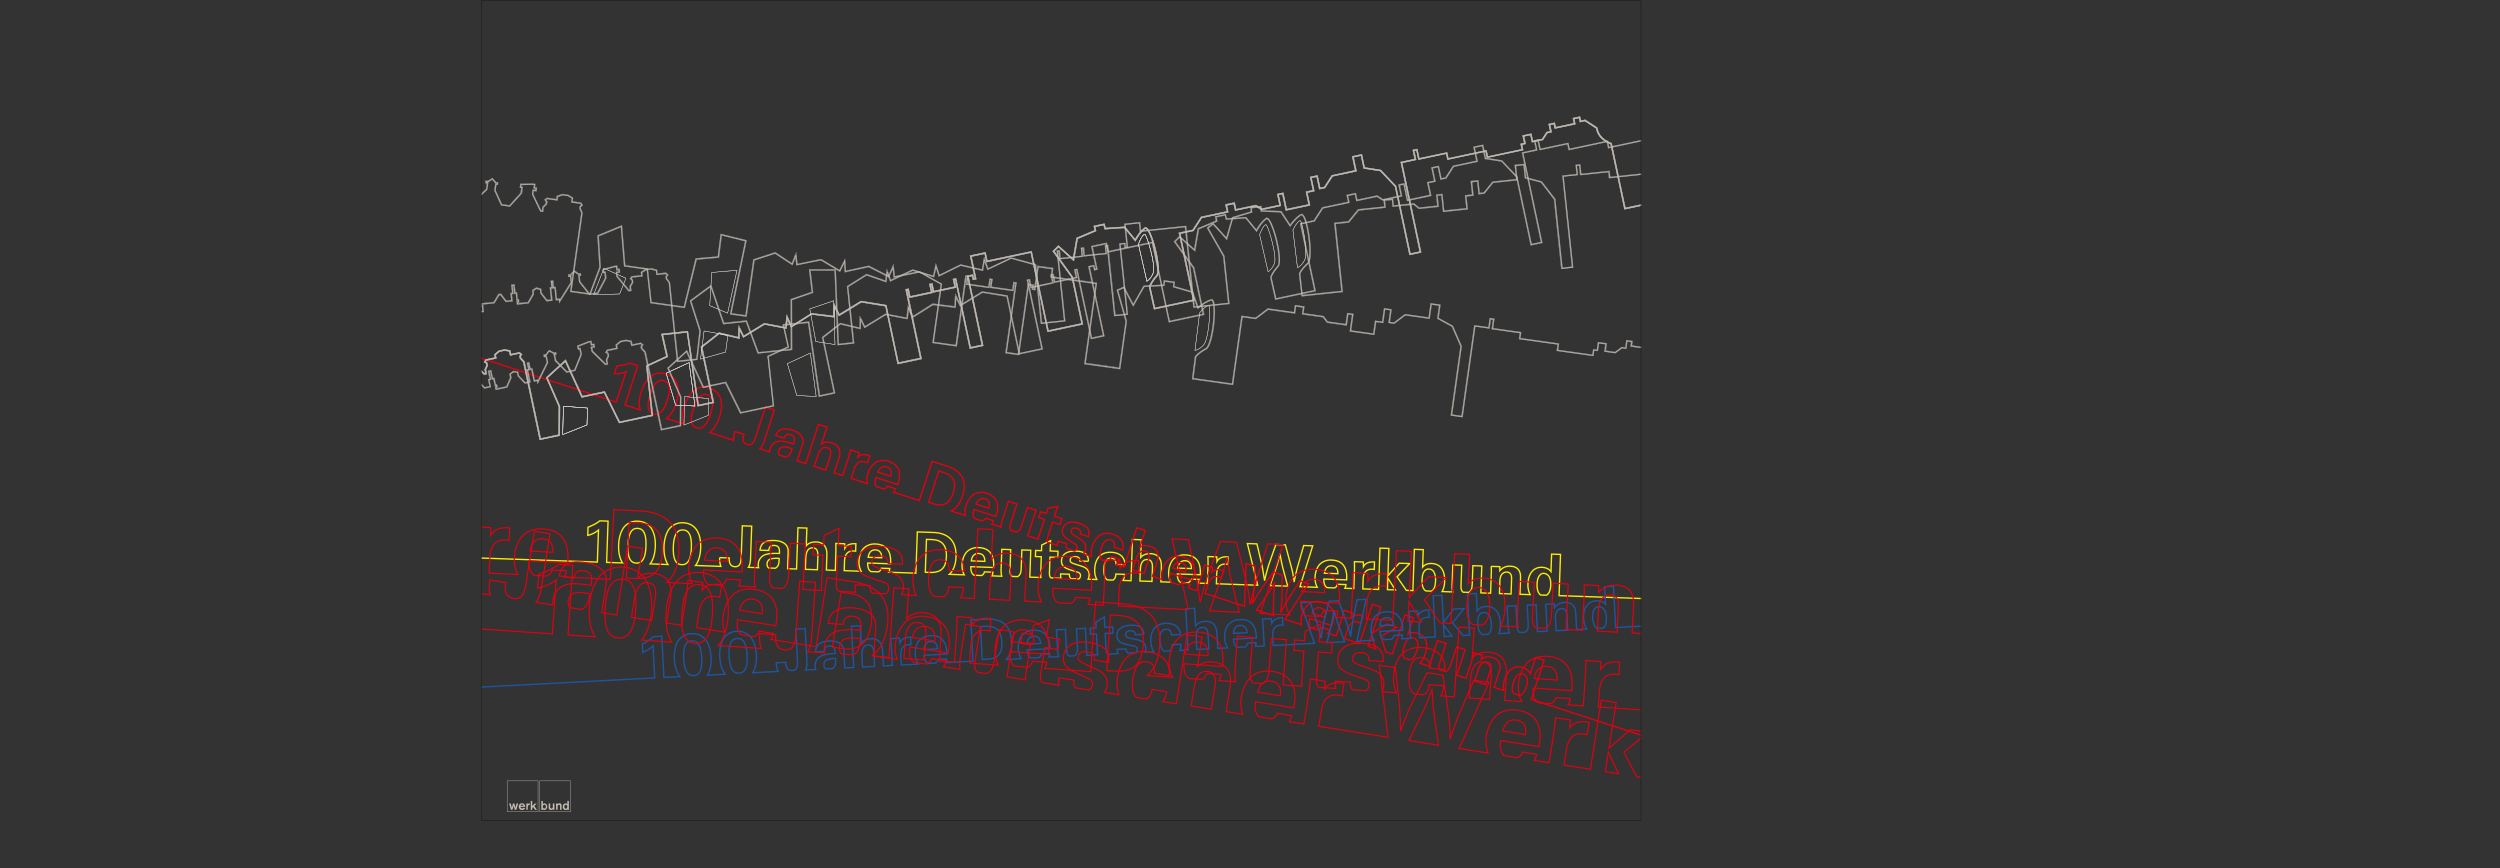 <svg xmlns="http://www.w3.org/2000/svg" xmlns:xlink="http://www.w3.org/1999/xlink" viewBox="0 0 2178.71 756.66"><rect x="0" y="0" width="2178.71" height="756.66" fill="#333333" stroke="none"/><defs><style>.cls-1,.cls-10,.cls-11,.cls-3,.cls-4,.cls-5,.cls-6,.cls-7,.cls-8,.cls-9{fill:none;}.cls-2{clip-path:url(#clip-path);}.cls-3{stroke:#ffed00;}.cls-3,.cls-4,.cls-5{stroke-width:1.2px;}.cls-3,.cls-4,.cls-5,.cls-6,.cls-7,.cls-8,.cls-9{fill-rule:evenodd;}.cls-4,.cls-6{stroke:#e3000f;}.cls-5{stroke:#1e55a3;}.cls-6{stroke-width:1.02px;}.cls-7,.cls-8{stroke:#fff;stroke-width:0.34px;}.cls-10,.cls-7{stroke-miterlimit:3.86;}.cls-11,.cls-8,.cls-9{stroke-miterlimit:3.86;}.cls-11,.cls-9{stroke:#c3bdb2;}.cls-9{stroke-width:0.67px;}.cls-10{stroke:#c3beba;stroke-width:0.3px;}.cls-11{stroke-width:0.34px;}.cls-12{fill:#c3bdb2;}.cls-13{fill:#1a1a18;}</style><clipPath id="clip-path"><polygon class="cls-1" points="419.23 0 1430.36 0 1430.36 715.19 419.23 715.19 419.23 0 419.23 0"/></clipPath></defs><title>Element 9</title><g id="Ebene_2" data-name="Ebene 2"><g id="hg"><g class="cls-2"><path class="cls-3" d="M555.61,460.44c5.37.18,7.71,5.05,7.35,15.43s-3,15.06-8.4,14.88-7.71-5.05-7.34-15.67C547.57,465,550.3,460.25,555.61,460.44Z"/><path class="cls-3" d="M595.18,461.82c5.37.19,7.71,5.05,7.35,15.43s-3,15.07-8.4,14.88-7.71-5.05-7.34-15.67C587.14,466.38,589.87,461.63,595.18,461.82Z"/><path class="cls-3" d="M669.87,495a4,4,0,0,1-1.35-3.48,4.55,4.55,0,0,1,3.33-4.54,28,28,0,0,1,7.18-.35c-.12,3.46-.12,3.58-.53,5a5.52,5.52,0,0,1-2.79,3.58Z"/><path class="cls-3" d="M701.87,496.16l.33-9.58c.22-6.32,2.24-9.3,6.12-9.16,3.28.11,4.63,2.37,4.46,7.32l-.41,11.79Z"/><path class="cls-3" d="M756.6,485.68c.63-4.4,2.8-6.6,6.32-6.47s5.64,2.58,5.49,6.88Z"/><path class="cls-3" d="M806.39,498.7l1-28.63,5,.17c8.59.3,12.72,5.22,12.39,14.65-.35,10.08-4.62,14.29-14.16,14Z"/><path class="cls-3" d="M846.46,488.81c.63-4.4,2.8-6.59,6.32-6.47s5.64,2.59,5.49,6.89Z"/><path class="cls-3" d="M1026.49,495.1c.63-4.4,2.8-6.59,6.32-6.47s5.64,2.59,5.49,6.88Z"/><path class="cls-3" d="M993.42,506.34l.33-9.58c.22-6.32,2.24-9.3,6.12-9.16,3.28.11,4.63,2.37,4.46,7.32l-.41,11.79Z"/><path class="cls-3" d="M1106.9,510.3l5.14-15.14a111.91,111.91,0,0,0,3.43-12.72c1.25,7.09,1.65,9.07,2.6,12.87l4.16,15.53Z"/><path class="cls-3" d="M1154.18,499.56c.63-4.4,2.8-6.59,6.32-6.47s5.64,2.58,5.49,6.88Z"/><polygon class="cls-3" points="1209.13 513.87 1209.48 503.76 1216.03 514.11 1209.13 513.87"/><path class="cls-3" d="M1242.7,515c-2.4-1.27-3.59-4.56-3.41-9.58.22-6.45,2.31-9.66,6.12-9.53s5.9,3.85,5.67,10.48c-.17,4.78-1.44,7.74-3.71,8.8Z"/><path class="cls-3" d="M1342.66,518.53c-2.17-1.4-3.3-4.83-3.13-9.75.19-5.49,2.53-9.23,5.82-9.12a5.93,5.93,0,0,1,4.67,2.91c1.08,1.71,1.54,4,1.42,7.28-.16,4.62-1.52,7.68-3.83,8.86Z"/><path class="cls-3" d="M1306.75,517.28l.38-11.31c.17-4.71,2.53-7.55,6.17-7.43a3.84,3.84,0,0,1,3.28,1.91c.62,1.1.82,2.3.71,5.28l-.41,11.9Z"/><path class="cls-3" d="M1564.62,526.28l-205.91-7.19,1.25-35.94-7.76-.27-.53,15.21c-1.77-2.33-4.47-3.56-7.93-3.68-7.16-.25-11.84,5.32-12.15,14.39a18.52,18.52,0,0,0,1.92,9.42l-8.87-.31.45-13.16c.12-3.4-.06-5-.84-6.66-1.27-2.91-4-4.5-7.9-4.64a11.08,11.08,0,0,0-9.28,3.86c0-1.49,0-1.85,0-3.47l-7.52-.26a44.07,44.07,0,0,1,.07,6.4l-.59,17-8.48-.3,0-.44.8-23-7.76-.27-.52,15c-.1,2.92-.35,4.71-.86,5.7a5.58,5.58,0,0,1-2.35,2.58l-4.83-.17a4.48,4.48,0,0,1-1.26-1.74c-.5-1.16-.59-2.12-.47-5.58l.57-16.16-7.76-.28L1265.5,509a23.34,23.34,0,0,0,.54,6.86l-9.23-.32a20,20,0,0,0,2.15-9c.34-9.6-3.77-15.18-11.28-15.45-3.47-.12-5.89.87-7.88,3.13l.53-15.21-7.76-.27-1.21,34.84q0,.57,0,1.11l-5.76-.2-8.1-11.79,11-11.56-9.13-.32-9.82,10.89.83-23.75-7.75-.27-1.24,36-13.72-.48.26-8.14c.22-6.21,2.83-9.16,7.84-9a12.08,12.08,0,0,1,1.85.19l.23-6.51c-5.07-.23-7.8.93-9.65,4.09,0-2.27-.07-3.11-.15-4.07l-7.7-.27,0,.78c.08,2.87.11,5.44,0,7.59l-.53,15.06-7.79-.27a7.54,7.54,0,0,0,.91-3.22l-7.39-.26a4.33,4.33,0,0,1-2.46,3.17l-6.54-.23c-2-1.21-2.94-3.7-2.85-7.48l19.93.7,0-1.49c.35-10-4.18-15.44-13.07-15.75a13.57,13.57,0,0,0-10.1,3.41c-2.6,2.6-4.24,6.9-4.4,11.55a16.77,16.77,0,0,0,1.9,8.76l-15.07-.53,11.13-35.6-7.87-.27L1131.11,493c-.88,2.89-1.51,5.68-3.29,13.86a93.5,93.5,0,0,0-2.48-12.81l-5.18-19.24-8.23-.28L1105.76,492c-1.28,4.08-2.31,8-3.71,14-1.18-7.39-1.72-10.63-2.34-13.58l-4.31-18.43-8.36-.29,9,36.3-36-1.26.26-8.14c.22-6.21,2.83-9.16,7.84-9a12.08,12.08,0,0,1,1.85.19l.22-6.5c-5.06-.24-7.79.92-9.64,4.08,0-2.27-.07-3.11-.15-4.07l-7.7-.27,0,.78c.08,2.87.11,5.44,0,7.59l-.53,15.06-7.79-.27a7.54,7.54,0,0,0,.91-3.22l-7.39-.26a4.33,4.33,0,0,1-2.46,3.17l-6.54-.23c-2-1.21-2.94-3.7-2.85-7.48l19.92.7.06-1.49c.34-10-4.18-15.44-13.07-15.75a13.57,13.57,0,0,0-10.1,3.41c-2.6,2.6-4.24,6.9-4.4,11.55a16.77,16.77,0,0,0,1.9,8.76l-8.72-.3.39-11c.15-4.42,0-6.1-.8-8.09-1.37-3.46-4.23-5.29-8.53-5.44-3.7-.13-6.66,1-8.6,3.29l.54-15.4-7.76-.27-1.23,35.95-7-.25a10.08,10.08,0,0,0,1.3-4.7l0-.6-7.57-.26,0,.42c-.08,2.31-1,4-2.46,4.84l-4.9-.17c-2.17-1.36-3.21-4.65-3-9.69.22-6.21,2.24-9.31,5.94-9.18,3.1.11,4.48,1.65,4.65,5.36l7.7.27a10.18,10.18,0,0,0-1.08-5c-1.73-3.59-5.66-5.64-11-5.82-8.65-.31-13.86,5.13-14.2,14.79a17.38,17.38,0,0,0,1.79,8.94l-7.55-.27a8.87,8.87,0,0,0,.87-3.64,6.6,6.6,0,0,0-2.55-5.7c-1.57-1.25-2.16-1.45-7.77-3.2-5.38-1.62-6.26-2.19-6.19-4.16s1.6-3.11,4.29-3c3,.11,4,1.1,4.17,3.85l7.39.26a9.31,9.31,0,0,0-.91-4.63c-1.34-2.62-4.81-4.11-9.89-4.29-7.75-.27-12.4,2.79-12.59,8.34a6.39,6.39,0,0,0,2.14,5.39c1.57,1.25,3.39,2,8,3.45s4.61,1.41,5.31,1.86a2.72,2.72,0,0,1,1.05,2.42,3.41,3.41,0,0,1-1.45,2.79l-6.95-.24a5.4,5.4,0,0,1-1.29-3.84l-7.63-.27,0,1a8.69,8.69,0,0,0,.34,2.79l-8.59-.3c-1.2-.69-1.56-2.24-1.45-5.22l.45-12.95,6.8.24.19-5.31-6.81-.24.32-9L907.83,475l-.17,4.89-5.13-.18-.19,5.31,5.13.18L907,499.29a24.74,24.74,0,0,0,.11,4l-9.62-.33v-.45l.8-23-7.75-.27-.53,15c-.1,2.92-.34,4.7-.85,5.7a5.78,5.78,0,0,1-2.35,2.58l-4.83-.17a4.36,4.36,0,0,1-1.27-1.75c-.5-1.15-.58-2.11-.46-5.57L880.8,479l-7.75-.27-.58,16.59a23.43,23.43,0,0,0,.53,6.86l-8.62-.31a7.46,7.46,0,0,0,.91-3.22l-7.4-.26a4.32,4.32,0,0,1-2.45,3.17l-6.54-.23c-2-1.21-2.95-3.69-2.85-7.47l19.92.69L866,493c.34-10-4.18-15.44-13.07-15.75a13.65,13.65,0,0,0-10.1,3.41c-2.6,2.6-4.24,6.9-4.41,11.56a16.93,16.93,0,0,0,1.9,8.75l-13-.45c3.58-3.31,5.6-8.54,5.83-15.18.48-13.6-6.32-20.83-20-21.31l-13.73-.48-1.25,35.95-23.66-.82a7.54,7.54,0,0,0,.91-3.23l-7.39-.26a4.33,4.33,0,0,1-2.46,3.17l-6.54-.22c-2-1.22-2.94-3.7-2.85-7.48l19.92.69.06-1.49c.34-10-4.18-15.44-13.07-15.75a13.62,13.62,0,0,0-10.1,3.42c-2.6,2.59-4.24,6.9-4.4,11.55a16.77,16.77,0,0,0,1.9,8.76l-14.78-.52.27-8.14c.21-6.21,2.83-9.16,7.84-9a10.92,10.92,0,0,1,1.84.19l.23-6.51c-5.07-.23-7.8.92-9.64,4.09,0-2.28-.07-3.11-.16-4.07l-7.69-.27,0,.78c.08,2.87.11,5.44,0,7.59L728,497.07l-7.83-.27.39-10.95c.15-4.42,0-6.1-.8-8.09-1.37-3.46-4.23-5.29-8.53-5.44-3.7-.13-6.66,1-8.6,3.29l.54-15.4-7.75-.27-1.24,35.95-7.78-.27c0-.86,0-1.88.06-3.14l.35-9.9c.13-3.7-.06-5-1.08-6.67-1.75-2.93-5.63-4.68-10.88-4.86-8.06-.28-11.91,2.33-12.48,8.41l7.57.26c.36-3.21,1.71-4.48,4.64-4.38,3.46.12,4.83,1.84,4.69,5.84l0,1.14c-6.45-.11-8.78.05-11.49.79a9.31,9.31,0,0,0-7,8.77,8.78,8.78,0,0,0,.34,2.85l-8.9-.31c1.2-1.94,1.75-4.44,1.88-8.2l1-27.69-8.18-.28-1,27.86c-.19,5.55-1.83,7.88-5.41,7.75-3.34-.11-5.11-2.5-5-6.68l0-.95-8.29-.29a18.06,18.06,0,0,0,1,7.65l-22.11-.77c2.71-3.56,4.29-8.74,4.51-15.29.48-13.48-5.1-21.56-15.24-21.92a14.36,14.36,0,0,0-12.7,6.07c-2.33,3.56-3.83,8.83-4,14.5-.23,6.7,1,12,3.43,15.8l-15.54-.55c2.71-3.55,4.29-8.73,4.52-15.28.47-13.48-5.11-21.56-15.25-21.92a14.34,14.34,0,0,0-12.7,6.07c-2.33,3.56-3.83,8.83-4,14.5-.23,6.7.95,12,3.43,15.8l-13.91-.49,1.25-35.95-7.21-.25c-2,1.72-5.27,3.58-10.23,5.56l-.25,7.1a22.28,22.28,0,0,0,9.36-4.63l-1,27.89-184-6.36"/><path class="cls-4" d="M578.77,331.79c5.11,1.66,6,7,2.81,16.85s-7.07,13.65-12.18,12-6-7-2.74-17.08C569.78,334,573.72,330.14,578.77,331.79Z"/><path class="cls-4" d="M616.43,344c5.11,1.66,6,7,2.81,16.86s-7.07,13.65-12.18,12-6-7-2.74-17.08C607.44,346.19,611.37,342.38,616.43,344Z"/><path class="cls-4" d="M679.06,396.54a4,4,0,0,1-.33-3.71,4.53,4.53,0,0,1,4.45-3.45,27.62,27.62,0,0,1,7,1.64c-1.07,3.29-1.11,3.41-1.9,4.66a5.49,5.49,0,0,1-3.66,2.67Z"/><path class="cls-4" d="M709.51,406.44l3-9.12c2-6,4.72-8.32,8.41-7.12,3.12,1,3.8,3.56,2.27,8.27l-3.65,11.21Z"/><path class="cls-4" d="M765,411.45c1.82-4.06,4.51-5.57,7.86-4.48s4.71,4,3.39,8.13Z"/><path class="cls-4" d="M809.28,437.7l8.86-27.26,4.71,1.53c8.18,2.66,10.79,8.53,7.87,17.5-3.11,9.6-8.38,12.47-17.46,9.52Z"/><path class="cls-4" d="M850.53,439.23c1.82-4.05,4.5-5.56,7.85-4.48s4.72,4.05,3.39,8.13Z"/><path class="cls-4" d="M1021.85,494.9c1.82-4,4.51-5.57,7.86-4.48s4.71,4,3.38,8.13Z"/><path class="cls-4" d="M987,496.59l3-9.12c2-6,4.71-8.32,8.4-7.12,3.13,1,3.81,3.56,2.28,8.27L997,499.83Z"/><path class="cls-4" d="M1095,531.68l9.12-13.14a108.79,108.79,0,0,0,6.8-11.29c-.75,7.16-.91,9.19-1,13.09l-.27,16.08Z"/><path class="cls-4" d="M1143.36,534.38c1.82-4,4.51-5.56,7.86-4.47s4.71,4,3.39,8.13Z"/><polygon class="cls-4" points="1192.24 563.29 1195.36 553.66 1198.8 565.42 1192.24 563.29"/><path class="cls-4" d="M1224.19,573.67c-2-1.89-2.2-5.38-.64-10.16,2-6.13,4.88-8.64,8.51-7.46s4.61,5.32,2.56,11.63c-1.48,4.54-3.52,7.05-6,7.43Z"/><path class="cls-4" d="M1319.31,604.58c-1.7-2-1.84-5.56-.32-10.24,1.7-5.23,5-8.18,8.1-7.16a5.94,5.94,0,0,1,3.7,4.08c.56,1.94.37,4.27-.64,7.39-1.43,4.4-3.58,7-6.13,7.46Z"/><path class="cls-4" d="M1285.14,593.47l3.48-10.76c1.46-4.49,4.52-6.57,8-5.44a3.83,3.83,0,0,1,2.63,2.74c.29,1.22.15,2.43-.77,5.27l-3.68,11.32Z"/><path class="cls-4" d="M1530.53,673.21l-196-63.67,11.12-34.21-7.39-2.4-4.7,14.48c-1.06-2.73-3.32-4.66-6.61-5.73-6.82-2.21-12.85,1.86-15.65,10.49a18.44,18.44,0,0,0-.75,9.58l-8.44-2.75,4.06-12.52c1.06-3.23,1.33-4.84,1-6.63-.42-3.15-2.63-5.44-6.32-6.64a11,11,0,0,0-10,1.16c.41-1.44.52-1.78.9-3.35l-7.15-2.33a45.32,45.32,0,0,1-1.69,6.17l-5.27,16.21-8.06-2.62.13-.43,7.11-21.86-7.39-2.39-4.64,14.3c-.91,2.79-1.63,4.43-2.4,5.25a5.66,5.66,0,0,1-3,1.83l-4.6-1.49a4.53,4.53,0,0,1-.73-2c-.16-1.25,0-2.19,1.09-5.48l5-15.39-7.38-2.4-5.13,15.78a23.28,23.28,0,0,0-1.37,6.75l-8.79-2.86a20.11,20.11,0,0,0,4.56-8.09c3-9.14.56-15.64-6.59-18-3.29-1.07-5.9-.79-8.43.84l4.7-14.48-7.38-2.4L1213.7,569.1c-.12.36-.24.71-.34,1l-5.47-1.78-4.55-13.56,13.8-8.07-8.69-2.82L1196,551.68l7.34-22.6-7.38-2.4-11.1,34.21-13.06-4.24,2.5-7.75c1.92-5.91,5.25-8,10-6.48a12.13,12.13,0,0,1,1.72.69l2-6.19c-4.81-1.63-7.75-1.27-10.39,1.26.59-2.19.79-3,1-3.95l-7.33-2.38-.18.76c-.71,2.78-1.39,5.26-2.06,7.3l-4.66,14.34-7.41-2.41a7.67,7.67,0,0,0,1.77-2.85l-7-2.29a4.31,4.31,0,0,1-3.23,2.37l-6.23-2c-1.59-1.72-1.81-4.36-.68-8l19,6.16.46-1.42c3.08-9.48.24-16-8.22-18.74a13.65,13.65,0,0,0-10.64.49c-3.22,1.79-6,5.47-7.42,9.9a16.71,16.71,0,0,0-.59,8.94l-14.34-4.66,20.52-31.15-7.5-2.44L1123,521.68c-1.64,2.54-3,5-7,12.42a92.59,92.59,0,0,0,1.15-13l.32-19.92-7.83-2.55-10.75,15.1c-2.35,3.56-4.42,7-7.42,12.4.91-7.43,1.28-10.7,1.51-13.7l.93-18.91-8-2.58-1.4,37.37-34.28-11.14,2.5-7.76c1.92-5.9,5.24-8,10-6.47a11.2,11.2,0,0,1,1.73.68l2-6.19c-4.81-1.62-7.75-1.26-10.4,1.27.59-2.19.79-3,1-3.95l-7.32-2.38-.18.76c-.72,2.78-1.4,5.25-2.06,7.3l-4.66,14.33-7.41-2.4a7.6,7.6,0,0,0,1.76-2.85l-7-2.29a4.34,4.34,0,0,1-3.23,2.37l-6.22-2c-1.6-1.72-1.82-4.37-.69-8l19,6.17.46-1.42c3.08-9.48.24-16-8.22-18.74a13.59,13.59,0,0,0-10.65.49c-3.21,1.78-6,5.47-7.42,9.89a17,17,0,0,0-.59,8.95l-8.29-2.7,3.39-10.42c1.36-4.2,1.65-5.86,1.47-8-.37-3.7-2.62-6.25-6.71-7.58-3.52-1.14-6.67-.91-9.17.79l4.76-14.65-7.38-2.4L979.6,494.19,972.92,492a10,10,0,0,0,2.55-4.16l.19-.57L968.45,485l-.13.4c-.72,2.21-2.07,3.59-3.7,4L960,487.81c-1.7-1.9-1.8-5.35-.24-10.15,1.92-5.91,4.71-8.33,8.23-7.18,3,1,3.86,2.82,3,6.43l7.32,2.38a10.24,10.24,0,0,0,.34-5.1c-.67-3.92-3.89-7-8.94-8.61-8.23-2.68-14.74,1.11-17.72,10.31a17.26,17.26,0,0,0-.75,9.08L944,482.63a8.9,8.9,0,0,0,1.85-3.26,6.63,6.63,0,0,0-.88-6.19c-1.16-1.63-1.68-2-6.59-5.21-4.72-3-5.41-3.83-4.8-5.71s2.4-2.54,4.95-1.71c2.84.92,3.57,2.16,3,4.84l7,2.29a9.31,9.31,0,0,0,.39-4.7c-.56-2.89-3.49-5.28-8.32-6.85-7.38-2.4-12.69-.73-14.41,4.55a6.42,6.42,0,0,0,.58,5.77c1.16,1.63,2.7,2.89,6.74,5.52s4,2.63,4.6,3.25a2.75,2.75,0,0,1,.34,2.62,3.46,3.46,0,0,1-2.17,2.28L929.66,478a5.32,5.32,0,0,1-.18-4.05l-7.27-2.36-.32,1a8.6,8.6,0,0,0-.44,2.77l-8.17-2.65c-1-1-.88-2.58,0-5.42l4-12.32,6.48,2.1,1.64-5.05-6.48-2.1,2.79-8.58-8.43,1.6-1.51,4.65L906.93,446,905.29,451l4.88,1.58L905.81,466a25,25,0,0,0-1,3.91l-9.16-3,.14-.43,7.1-21.86-7.38-2.39-4.65,14.3c-.9,2.79-1.63,4.43-2.39,5.25a5.73,5.73,0,0,1-3,1.83l-4.6-1.49a4.53,4.53,0,0,1-.74-2c-.16-1.25,0-2.19,1.1-5.48l5-15.39-7.39-2.4-5.12,15.78a23.36,23.36,0,0,0-1.38,6.74l-8.2-2.66a7.78,7.78,0,0,0,1.76-2.85l-7-2.29a4.31,4.31,0,0,1-3.23,2.37l-6.23-2c-1.59-1.72-1.81-4.36-.68-8l19,6.16.46-1.42c3.09-9.48.24-16-8.22-18.74-3.92-1.27-7.75-1.08-10.64.49-3.22,1.78-6,5.47-7.42,9.9a16.81,16.81,0,0,0-.59,8.94l-12.36-4c4.36-2.2,7.74-6.66,9.79-13,4.21-12.94-.33-21.76-13.39-26L812.28,402l-11.12,34.21-22.51-7.32a7.63,7.63,0,0,0,1.77-2.84l-7-2.29a4.36,4.36,0,0,1-3.23,2.37l-6.23-2c-1.59-1.72-1.81-4.37-.68-8l19,6.16.46-1.41c3.08-9.49.24-16-8.22-18.75a13.6,13.6,0,0,0-10.64.5c-3.22,1.78-6,5.46-7.42,9.89a16.72,16.72,0,0,0-.59,8.94l-14.06-4.56,2.5-7.76c1.92-5.91,5.24-8,10-6.48a12.13,12.13,0,0,1,1.72.69l2-6.19c-4.81-1.62-7.75-1.26-10.4,1.27.59-2.2.79-3,1-3.95l-7.32-2.38-.18.75c-.72,2.78-1.4,5.26-2.06,7.31l-4.66,14.33-7.44-2.42,3.38-10.42c1.37-4.2,1.66-5.86,1.47-8-.37-3.7-2.62-6.25-6.7-7.58-3.52-1.14-6.68-.91-9.17.79l4.76-14.65-7.38-2.4L702.15,404l-7.4-2.4c.24-.82.53-1.8.92-3l3.06-9.42c1.15-3.52,1.33-4.84.8-6.71-.87-3.3-4.12-6.05-9.12-7.67-7.66-2.49-12.09-1-14.31,4.64l7.21,2.34c1.22-3,2.88-3.83,5.66-2.93,3.29,1.07,4.14,3.1,2.9,6.91l-.35,1.08c-6.17-1.88-8.46-2.37-11.27-2.41a9.32,9.32,0,0,0-9.14,6.51,8.91,8.91,0,0,0-.46,2.83l-8.47-2.75c1.69-1.54,2.9-3.79,4.07-7.37l8.56-26.35L667,354.81l-8.62,26.52c-1.71,5.28-3.92,7.07-7.33,6-3.18-1-4.22-3.81-2.93-7.79l.3-.91-7.9-2.56a18.32,18.32,0,0,0-1.11,7.64l-21-6.84c3.59-2.66,6.53-7.21,8.56-13.44,4.17-12.84,1-22.14-8.61-25.27a14.29,14.29,0,0,0-13.88,2.33c-3.23,2.78-6.12,7.43-7.87,12.82-2.07,6.38-2.41,11.84-1.06,16.13l-14.79-4.8c3.58-2.67,6.53-7.21,8.55-13.45,4.17-12.83,1-22.13-8.61-25.27a14.35,14.35,0,0,0-13.88,2.33c-3.22,2.79-6.11,7.43-7.87,12.83-2.07,6.37-2.4,11.83-1.06,16.13l-13.24-4.3,11.12-34.21-6.87-2.23c-2.37,1.11-6,2-11.37,2.52l-2.19,6.75a22,22,0,0,0,10.27-1.87L537,350.38,361.85,293.55"/><path class="cls-5" d="M602.89,558.46c5.36-.28,8.12,4.36,8.66,14.73s-1.71,15.28-7.08,15.56-8.12-4.36-8.67-15C595.27,563.7,597.58,558.74,602.89,558.46Z"/><path class="cls-5" d="M642.42,556.39c5.37-.28,8.12,4.35,8.67,14.73s-1.71,15.27-7.08,15.56-8.12-4.36-8.67-15C634.81,561.63,637.12,556.67,642.42,556.39Z"/><path class="cls-5" d="M719.72,583a3.94,3.94,0,0,1-1.64-3.36,4.54,4.54,0,0,1,2.92-4.81,27.34,27.34,0,0,1,7.12-1c.18,3.46.19,3.57-.1,5a5.48,5.48,0,0,1-2.47,3.81Z"/><path class="cls-5" d="M751.69,581.3l-.5-9.57c-.33-6.32,1.42-9.46,5.3-9.66,3.27-.17,4.82,2,5.08,6.91l.62,11.77Z"/><path class="cls-5" d="M805.31,566.09c.24-4.44,2.21-6.82,5.73-7s5.85,2.08,6.07,6.38Z"/><path class="cls-5" d="M856,574.72l-1.5-28.61,5-.26c8.59-.45,13.13,4.09,13.62,13.51.53,10.08-3.36,14.65-12.89,15.15Z"/><path class="cls-5" d="M895.1,561.38c.24-4.44,2.21-6.81,5.73-7s5.85,2.09,6.07,6.38Z"/><path class="cls-5" d="M1075,552c.25-4.44,2.21-6.81,5.73-7s5.85,2.08,6.07,6.37Z"/><path class="cls-5" d="M1043,566l-.5-9.57c-.33-6.32,1.42-9.46,5.29-9.66,3.28-.17,4.83,2,5.09,6.91l.61,11.77Z"/><path class="cls-5" d="M1156.41,560.09l3.81-15.53a110.91,110.91,0,0,0,2.31-13c1.86,7,2.44,8.9,3.71,12.6l5.5,15.1Z"/><path class="cls-5" d="M1202.58,545.26c.25-4.43,2.22-6.81,5.73-7s5.85,2.08,6.08,6.38Z"/><polygon class="cls-5" points="1258.57 554.73 1258.04 544.63 1265.46 554.37 1258.57 554.73"/><path class="cls-5" d="M1292.12,553c-2.5-1.06-4-4.24-4.24-9.26-.34-6.44,1.46-9.82,5.27-10s6.21,3.32,6.56,9.94c.25,4.78-.76,7.84-2.93,9.09Z"/><path class="cls-5" d="M1392,547.74c-2.27-1.21-3.7-4.53-4-9.44-.29-5.49,1.72-9.42,5-9.59a5.91,5.91,0,0,1,4.91,2.49c1.22,1.61,1.88,3.85,2,7.13.24,4.61-.84,7.78-3,9.15Z"/><path class="cls-5" d="M1356.12,549.62l-.61-11.29c-.25-4.71,1.86-7.75,5.5-7.94a3.82,3.82,0,0,1,3.43,1.61c.72,1,1,2.22,1.17,5.2l.63,11.89Z"/><path class="cls-5" d="M1613.79,536.12,1408,546.9,1406.15,511l-7.75.41.8,15.2c-2-2.17-4.77-3.16-8.23-3-7.16.38-11.33,6.34-10.85,15.4a18.44,18.44,0,0,0,2.74,9.21l-8.87.47-.69-13.15c-.18-3.4-.5-5-1.42-6.56-1.52-2.79-4.4-4.14-8.28-3.93a11,11,0,0,0-8.9,4.65c-.14-1.49-.16-1.85-.36-3.45l-7.51.4a45.32,45.32,0,0,1,.63,6.36l.89,17-8.47.44,0-.44-1.21-23-7.75.41.79,15c.15,2.92.07,4.72-.35,5.76a5.73,5.73,0,0,1-2.12,2.77l-4.83.25a4.49,4.49,0,0,1-1.41-1.62c-.6-1.11-.77-2.06-1-5.51l-.84-16.16-7.75.41.86,16.57a23.2,23.2,0,0,0,1.14,6.78l-9.22.49a20.33,20.33,0,0,0,1.35-9.19c-.5-9.6-5.08-14.8-12.59-14.41-3.46.19-5.79,1.38-7.57,3.81l-.8-15.2-7.75.4,1.82,34.82c0,.38,0,.75.07,1.1l-5.75.3-9.1-11,10-12.48-9.12.48-8.83,11.7-1.24-23.73-7.75.41,1.9,35.92-13.72.72-.44-8.14c-.33-6.2,2-9.37,7-9.63a11.64,11.64,0,0,1,1.85,0l-.34-6.5c-5.07.21-7.69,1.6-9.25,4.91-.24-2.26-.34-3.09-.51-4l-7.69.4.1.78c.33,2.85.58,5.41.7,7.55l.78,15.06-7.78.4a7.7,7.7,0,0,0,.63-3.29l-7.39.39a4.35,4.35,0,0,1-2.17,3.37l-6.54.34c-2.1-1-3.25-3.42-3.49-7.2l19.91-1-.08-1.49c-.52-10-5.51-15-14.39-14.55a13.64,13.64,0,0,0-9.76,4.28c-2.36,2.81-3.63,7.24-3.38,11.89a16.82,16.82,0,0,0,2.65,8.56l-15,.79,8-36.44-7.87.42-3.6,18c-.62,3-1,5.79-2.07,14.1a95.22,95.22,0,0,0-3.59-12.55l-6.84-18.71-8.23.43-4.62,17.94c-.91,4.17-1.6,8.15-2.48,14.24-1.81-7.26-2.64-10.45-3.51-13.33l-5.9-18-8.35.43,12.08,35.39-36,1.89-.45-8.14c-.32-6.2,2-9.37,7-9.64a12,12,0,0,1,1.86,0l-.34-6.5c-5.07.2-7.69,1.6-9.25,4.91-.24-2.26-.34-3.09-.51-4l-7.69.4.1.77c.33,2.86.58,5.41.69,7.56l.79,15.05-7.78.41a7.73,7.73,0,0,0,.63-3.29l-7.4.39a4.33,4.33,0,0,1-2.16,3.37l-6.54.34c-2.11-1-3.26-3.42-3.5-7.2l19.92-1-.08-1.49c-.52-10-5.51-15-14.39-14.55a13.54,13.54,0,0,0-9.76,4.28c-2.37,2.81-3.63,7.24-3.39,11.89a17,17,0,0,0,2.66,8.56l-8.71.45-.57-10.93c-.23-4.42-.56-6.07-1.49-8-1.67-3.32-4.69-4.89-9-4.67-3.69.2-6.55,1.54-8.27,4l-.81-15.38-7.75.41,1.9,35.92-7,.36a9.85,9.85,0,0,0,.89-4.79l0-.6-7.57.39,0,.42c.13,2.32-.64,4.09-2,5l-4.89.26c-2.28-1.17-3.61-4.35-3.87-9.39-.33-6.21,1.41-9.46,5.11-9.66,3.1-.16,4.61,1.25,5.1,4.94l7.69-.41a10.2,10.2,0,0,0-1.51-4.88c-2-3.42-6.13-5.12-11.43-4.84-8.65.45-13.36,6.32-12.85,16a17.26,17.26,0,0,0,2.55,8.74l-7.54.39a8.89,8.89,0,0,0,.55-3.7,6.61,6.61,0,0,0-3-5.46c-1.67-1.11-2.27-1.26-8-2.51-5.5-1.15-6.42-1.64-6.52-3.6s1.32-3.24,4-3.38c3-.16,4.11.74,4.49,3.47l7.39-.39a9.23,9.23,0,0,0-1.31-4.53c-1.57-2.49-5.16-3.68-10.22-3.41-7.75.4-12.12,3.86-11.83,9.41a6.42,6.42,0,0,0,2.61,5.18c1.67,1.11,3.56,1.73,8.27,2.73s4.72,1,5.45,1.39a2.7,2.7,0,0,1,1.26,2.33,3.42,3.42,0,0,1-1.2,2.9l-6.94.36a5.29,5.29,0,0,1-1.63-3.71l-7.63.4.06,1a8.57,8.57,0,0,0,.58,2.75l-8.59.45c-1.25-.59-1.74-2.1-1.9-5.07l-.68-12.94,6.8-.36-.28-5.3-6.79.35-.48-9L955,542.28l.25,4.89-5.12.26.27,5.31,5.13-.27.74,14.07a25.61,25.61,0,0,0,.46,4l-9.61.51,0-.45-1.2-23-7.75.4.79,15c.15,2.92.06,4.72-.36,5.75a5.62,5.62,0,0,1-2.11,2.77l-4.83.26a4.54,4.54,0,0,1-1.42-1.63c-.59-1.11-.76-2-.94-5.51l-.85-16.16-7.75.41.87,16.57a23.39,23.39,0,0,0,1.13,6.79l-8.62.45a7.44,7.44,0,0,0,.63-3.29l-7.39.39a4.36,4.36,0,0,1-2.17,3.37l-6.53.34c-2.11-1-3.26-3.43-3.5-7.2l19.91-1-.08-1.49c-.52-10-5.5-15-14.39-14.55a13.6,13.6,0,0,0-9.76,4.27c-2.36,2.82-3.62,7.25-3.38,11.9a16.76,16.76,0,0,0,2.66,8.56l-13,.68c3.28-3.62,4.83-9,4.49-15.63-.72-13.59-8.12-20.2-21.83-19.48l-13.71.72,1.88,35.92-23.64,1.23a7.41,7.41,0,0,0,.63-3.29l-7.39.39a4.33,4.33,0,0,1-2.17,3.37l-6.53.35c-2.11-1-3.26-3.43-3.5-7.2l19.91-1.05-.08-1.49c-.52-10-5.5-15-14.39-14.55A13.64,13.64,0,0,0,801,558.3c-2.36,2.81-3.62,7.24-3.38,11.89a16.73,16.73,0,0,0,2.66,8.56l-14.77.78-.44-8.14c-.33-6.2,2-9.37,7-9.63a11.64,11.64,0,0,1,1.85,0l-.34-6.5c-5.07.21-7.69,1.6-9.25,4.91-.24-2.26-.34-3.09-.51-4l-7.69.4.1.77c.33,2.86.58,5.41.69,7.56l.79,15-7.81.41-.58-10.94c-.23-4.41-.55-6.06-1.49-8-1.67-3.32-4.68-4.89-9-4.67-3.7.19-6.56,1.54-8.28,4l-.81-15.38-7.75.41L744,581.7l-7.77.41c-.06-.86-.14-1.87-.21-3.12l-.52-9.9c-.19-3.7-.5-5-1.66-6.55-2-2.77-6-4.17-11.26-3.89-8,.42-11.66,3.36-11.7,9.46l7.57-.4c.07-3.23,1.31-4.61,4.23-4.76,3.46-.19,5,1.41,5.19,5.4l.06,1.14c-6.43.45-8.75.81-11.38,1.79a9.33,9.33,0,0,0-6.21,9.35,9.07,9.07,0,0,0,.59,2.81l-8.89.46c1-2,1.35-4.57,1.15-8.34L701.7,547.9l-8.17.43L695,576.17c.29,5.55-1.13,8-4.71,8.2-3.34.17-5.31-2-5.52-6.23l0-.95-8.29.43a18.14,18.14,0,0,0,1.7,7.54L656,586.31c2.39-3.77,3.51-9.07,3.17-15.62-.71-13.47-7-21-17.1-20.5A14.32,14.32,0,0,0,630,557.34c-2,3.75-3.05,9.13-2.75,14.79.35,6.7,2,11.91,4.79,15.44l-15.53.82c2.39-3.78,3.51-9.08,3.17-15.62-.71-13.48-7-21-17.1-20.51a14.32,14.32,0,0,0-12.12,7.15c-2,3.75-3.05,9.13-2.75,14.79.35,6.7,2,11.91,4.79,15.44l-13.9.73-1.88-35.92-7.22.38c-1.81,1.89-4.93,4-9.7,6.43l.37,7.09a22.05,22.05,0,0,0,8.92-5.43l1.48,27.87L386.67,600.5"/><path class="cls-6" d="M542.46,504.76c9.07.64,12.74,9,11.52,26.54s-6,25.31-15.1,24.68-12.74-9-11.49-27C528.58,512,533.49,504.13,542.46,504.76Z"/><path class="cls-6" d="M609.32,509.44c9.07.63,12.74,9,11.52,26.54s-6,25.31-15.1,24.67-12.74-9-11.49-26.94C595.44,516.67,600.35,508.81,609.32,509.44Z"/><path class="cls-6" d="M733.7,570.05c-1.54-1.27-2.25-3.27-2.06-6,.27-3.94,2.49-6.72,5.89-7.49,2.57-.53,6.12-.59,12.17-.17-.41,5.85-.42,6.05-1.2,8.43a9.27,9.27,0,0,1-4.93,5.88Z"/><path class="cls-6" d="M787.77,573.84l1.13-16.18c.75-10.69,4.34-15.61,10.89-15.15,5.54.39,7.7,4.29,7.12,12.66l-1.4,19.91Z"/><path class="cls-6" d="M881,559.34c1.33-7.41,5.13-11,11.08-10.58,6.15.43,9.39,4.71,8.89,12Z"/><path class="cls-6" d="M964.45,584.32l3.38-48.39,8.37.58c14.52,1,21.21,9.59,20.1,25.52-1.2,17-8.67,23.91-24.8,22.78Z"/><path class="cls-6" d="M1032.82,570c1.33-7.4,5.12-11,11.07-10.57,6.15.43,9.39,4.71,8.89,12Z"/><path class="cls-6" d="M1337,591.23c1.33-7.41,5.12-11,11.07-10.57,6.15.43,9.4,4.7,8.89,12Z"/><path class="cls-6" d="M1280.39,608.29l1.13-16.18c.75-10.69,4.34-15.6,10.89-15.15,5.54.39,7.7,4.29,7.12,12.66l-1.39,19.91Z"/><path class="cls-6" d="M1472.14,621.7l9.59-25.32a183.62,183.62,0,0,0,6.56-21.32c1.69,12.07,2.26,15.46,3.63,21.93l6.13,26.52Z"/><path class="cls-6" d="M1552.77,606.32c1.33-7.41,5.12-11,11.07-10.58,6.15.43,9.39,4.71,8.89,12Z"/><polygon class="cls-6" points="1644.88 633.78 1646.07 616.69 1656.54 634.59 1644.88 633.78"/><path class="cls-6" d="M1701.6,637.74c-4-2.29-5.8-7.93-5.21-16.42.76-10.88,4.48-16.2,10.93-15.74s9.75,6.86,9,18c-.56,8.07-2.89,13-6.8,14.67Z"/><path class="cls-6" d="M1870.49,649.56c-3.57-2.51-5.29-8.39-4.71-16.69.65-9.28,4.84-15.47,10.38-15.08a10.06,10.06,0,0,1,7.74,5.2c1.72,3,2.36,6.85,2,12.4-.55,7.8-3,12.9-7,14.75Z"/><path class="cls-6" d="M1809.83,645.31l1.31-19.1c.55-8,4.73-12.64,10.88-12.21a6.49,6.49,0,0,1,5.43,3.42c1,1.89,1.25,3.94.9,9l-1.41,20.11Z"/><path class="cls-6" d="M2178.67,671.11l-281.06-19.66,4.25-60.74-13.11-.91L1887,615.5c-2.86-4-7.36-6.29-13.21-6.69-12.1-.85-20.34,8.3-21.41,23.62a31.38,31.38,0,0,0,2.7,16l-15-1,1.56-22.23c.4-5.75.19-8.5-1-11.32-2-5-6.55-7.85-13.1-8.31s-12.06,1.59-15.92,6c.08-2.53.12-3.13.11-5.87l-12.7-.89a77.84,77.84,0,0,1-.25,10.82l-2,28.78-14.31-1,0-.75,2.72-38.82-13.11-.91-1.77,25.4c-.35,4.94-.86,8-1.79,9.6a9.56,9.56,0,0,1-4.12,4.22l-8.17-.57a7.55,7.55,0,0,1-2-3c-.77-2-.86-3.6-.45-9.45l1.91-27.32-13.11-.92-2,28a39.44,39.44,0,0,0,.51,11.63l-15.6-1.09c2.32-3.87,3.75-9,4.18-15.16,1.13-16.23-5.48-25.91-18.19-26.8-5.84-.4-10,1.13-13.5,4.83l1.79-25.7-13.1-.92-4.12,58.87c0,.65-.09,1.27-.11,1.87l-9.73-.68-13-20.41L1679,596.4l-15.43-1.08-17.25,17.84,2.8-40.12-13.1-.92-4.22,60.74-23.19-1.62.93-13.76c.74-10.49,5.33-15.33,13.8-14.74a19.06,19.06,0,0,1,3.11.42l.77-11c-8.56-.7-13.25,1.1-16.55,6.34.06-3.84.06-5.26,0-6.89l-13-.91V592c0,4.86-.14,9.21-.39,12.84l-1.79,25.45-13.15-.92a12.91,12.91,0,0,0,1.73-5.4l-12.5-.87a7.36,7.36,0,0,1-4.34,5.22l-11-.78c-3.32-2.17-4.77-6.42-4.39-12.81l33.67,2.35.18-2.52c1.18-16.84-6.16-26.37-21.18-27.42-7-.48-13.17,1.41-17.28,5.18-4.55,4.24-7.59,11.42-8.14,19.29a28.44,28.44,0,0,0,2.7,14.92l-25.45-1.78,20.93-59.57-13.31-.93-9.76,29.51c-1.66,4.84-2.9,9.52-6.39,23.26a157,157,0,0,0-3.44-21.82l-7.63-32.85-13.91-1-11.46,29.19c-2.4,6.82-4.38,13.37-7.11,23.41-1.55-12.57-2.28-18.09-3.14-23.12l-6.22-31.43-14.11-1,13,61.95-60.86-4.26.93-13.76c.73-10.48,5.32-15.33,13.79-14.74a21.41,21.41,0,0,1,3.11.42l.77-11c-8.56-.7-13.24,1.1-16.55,6.34.07-3.84.06-5.26,0-6.89l-13-.91v1.32c0,4.86-.14,9.21-.39,12.84l-1.78,25.45-13.16-.92a12.91,12.91,0,0,0,1.73-5.4l-12.5-.87a7.35,7.35,0,0,1-4.33,5.22l-11.06-.78c-3.32-2.16-4.76-6.42-4.39-12.81l33.68,2.35.17-2.52c1.18-16.83-6.16-26.36-21.18-27.41-7-.49-13.16,1.41-17.28,5.17-4.55,4.24-7.58,11.42-8.13,19.29a28.53,28.53,0,0,0,2.69,14.92l-14.72-1,1.3-18.49c.52-7.46.31-10.31-.87-13.74-2.12-5.92-6.85-9.19-14.11-9.7-6.25-.44-11.33,1.23-14.74,5l1.82-26-13.11-.92-4.21,60.74-11.85-.83a16.89,16.89,0,0,0,2.49-7.87l.07-1-12.8-.9,0,.71c-.28,3.91-1.93,6.74-4.45,8l-8.29-.58c-3.58-2.43-5.15-8-4.56-16.57.74-10.49,4.34-15.61,10.59-15.17,5.24.37,7.48,3.06,7.55,9.34l13,.91c.07-3.84-.38-6.1-1.53-8.51-2.71-6.17-9.24-9.87-18.21-10.5-14.62-1-23.75,7.87-24.89,24.2-.42,6,.45,11.12,2.5,15.22l-12.77-.9a15,15,0,0,0,1.7-6.11,11.23,11.23,0,0,0-4-9.8c-2.58-2.2-3.56-2.58-13-5.87-9-3.06-10.45-4.07-10.22-7.4s2.89-5.17,7.43-4.85c5,.35,6.74,2.09,6.82,6.76l12.5.87c.06-3.74-.21-5.68-1.27-7.89-2.11-4.5-7.9-7.24-16.47-7.84-13.1-.91-21.15,4-21.8,13.37-.28,3.93.92,7.16,3.3,9.25,2.58,2.21,5.62,3.63,13.34,6.3s7.71,2.67,8.87,3.46a4.64,4.64,0,0,1,1.64,4.17,5.79,5.79,0,0,1-2.63,4.62l-11.73-.82c-1.36-1.38-2-3.52-2-6.57l-12.91-.9-.12,1.71a14.35,14.35,0,0,0,.42,4.74l-14.52-1c-2-1.24-2.5-3.88-2.15-8.91l1.53-21.88,11.49.8.63-9-11.49-.8,1.06-15.23-13.19,6.07-.58,8.27-8.67-.61-.62,9,8.67.61-1.67,23.79a43.75,43.75,0,0,0,0,6.84L1118.27,597l0-.76,2.72-38.81-13.11-.91-1.77,25.4c-.35,4.94-.86,7.94-1.79,9.6a9.63,9.63,0,0,1-4.13,4.22l-8.16-.57a7.52,7.52,0,0,1-2-3c-.77-2-.86-3.61-.45-9.45l1.91-27.32-13.11-.92-2,28a39.46,39.46,0,0,0,.51,11.63l-14.57-1a12.91,12.91,0,0,0,1.73-5.4l-12.5-.87a7.33,7.33,0,0,1-4.34,5.21l-11-.77c-3.32-2.17-4.76-6.43-4.39-12.82l33.67,2.36.18-2.52c1.18-16.84-6.16-26.37-21.18-27.42-7-.48-13.17,1.41-17.28,5.18-4.55,4.24-7.59,11.42-8.14,19.28a28.45,28.45,0,0,0,2.7,14.93l-21.94-1.53c6.25-5.4,10-14.12,10.76-25.34,1.61-23-9.46-35.61-32.65-37.23l-23.19-1.62-4.24,60.74-40-2.8a12.92,12.92,0,0,0,1.74-5.4l-12.5-.87a7.36,7.36,0,0,1-4.34,5.22l-11-.78c-3.33-2.17-4.77-6.43-4.39-12.81l33.67,2.35.18-2.52c1.17-16.84-6.16-26.37-21.18-27.42-7-.48-13.17,1.41-17.28,5.18-4.55,4.24-7.59,11.42-8.14,19.28a28.45,28.45,0,0,0,2.7,14.93l-25-1.74.93-13.77c.74-10.48,5.33-15.33,13.8-14.73a19.06,19.06,0,0,1,3.11.42l.77-11c-8.56-.7-13.25,1.1-16.55,6.34.06-3.85.06-5.27,0-6.89l-13-.91v1.32c0,4.85-.14,9.21-.39,12.83l-1.78,25.46L818.62,576l1.29-18.49c.53-7.46.32-10.32-.86-13.74-2.12-5.92-6.85-9.19-14.11-9.7-6.25-.44-11.33,1.23-14.74,5.05l1.82-26-13.11-.92-4.21,60.74L761.56,572c.06-1.45.14-3.17.29-5.29L763,550c.43-6.25.19-8.5-1.44-11.34-2.79-5.06-9.25-8.25-18.12-8.87-13.61-1-20.29,3.24-21.61,13.48l12.8.9c.79-5.42,3.16-7.48,8.1-7.14,5.85.41,8.07,3.41,7.6,10.16l-.14,1.92c-10.9-.56-14.86-.44-19.49.66a15.78,15.78,0,0,0-12.36,14.43,15.36,15.36,0,0,0,.41,4.84l-15-1c2.14-3.22,3.21-7.41,3.66-13.77l3.27-46.78-13.81-1-3.3,47.08c-.65,9.38-3.56,13.23-9.6,12.8-5.65-.39-8.5-4.54-8-11.6l.12-1.61-14-1c-.39,5.22,0,9.53,1.31,13L626,562.52c4.8-5.85,7.77-14.52,8.55-25.59,1.59-22.78-7.36-36.78-24.5-38-9-.62-17,2.87-21.83,9.52-4.16,5.89-7,14.71-7.68,24.28-.79,11.33.9,20.43,4.86,26.93l-26.26-1.83c4.8-5.85,7.77-14.52,8.55-25.59,1.59-22.79-7.36-36.78-24.5-38-9-.63-17,2.86-21.83,9.51-4.16,5.89-7,14.71-7.68,24.29-.79,11.32.9,20.42,4.86,26.93L495,553.36l4.25-60.73-12.2-.86c-3.44,2.8-9.12,5.75-17.64,8.8l-.83,12c4.9-.67,12.65-4.19,16.11-7.29l-3.27,47.13-62.23-4.23"/><path class="cls-6" d="M312,447.85c9,1.42,11.91,10.07,9.16,27.44S312.93,500,304,498.56s-11.91-10.08-9.1-27.84C297.52,453.85,303.09,446.44,312,447.85Z"/><path class="cls-6" d="M378.18,458.33c9,1.43,11.91,10.08,9.16,27.45s-8.21,24.68-17.19,23.26-11.92-10.07-9.1-27.84C363.72,464.33,369.29,456.93,378.18,458.33Z"/><path class="cls-6" d="M496.8,529.56c-1.42-1.4-2-3.46-1.54-6.13.62-3.89,3.08-6.47,6.53-6.94,2.6-.31,6.15,0,12.13.9-.91,5.79-.94,6-1.92,8.29a9.29,9.29,0,0,1-5.43,5.43Z"/><path class="cls-6" d="M550.34,538l2.53-16c1.68-10.58,5.68-15.16,12.17-14.14,5.49.87,7.3,5,6,13.23l-3.12,19.71Z"/><path class="cls-6" d="M644.46,531.72c2-7.26,6.06-10.5,11.95-9.57,6.09,1,9,5.51,7.81,12.7Z"/><path class="cls-6" d="M725.43,563.88,733,516l8.29,1.31c14.37,2.28,20.29,11.4,17.8,27.17-2.68,16.87-10.72,23.06-26.69,20.54Z"/><path class="cls-6" d="M794.79,555.53c2-7.26,6.06-10.5,12-9.57,6.09,1,9,5.51,7.81,12.7Z"/><path class="cls-6" d="M1096,603.23c2-7.26,6.06-10.5,12-9.57,6.09,1,8.95,5.51,7.81,12.7Z"/><path class="cls-6" d="M1038.08,615.29l2.54-16c1.68-10.58,5.68-15.16,12.16-14.14,5.49.87,7.3,5,6,13.23l-3.12,19.71Z"/><path class="cls-6" d="M1227.93,645.36,1239.69,621a184.63,184.63,0,0,0,8.39-20.67c.63,12.17.91,15.59,1.71,22.17l3.8,26.94Z"/><path class="cls-6" d="M1309.59,637.06c2-7.26,6.06-10.5,12-9.56,6.09,1,9,5.51,7.81,12.69Z"/><polygon class="cls-6" points="1398.96 672.45 1401.64 655.53 1410.5 674.28 1398.96 672.45"/><path class="cls-6" d="M1455.12,681.34c-3.76-2.63-5.09-8.41-3.76-16.81,1.71-10.78,5.88-15.75,12.26-14.73s9.12,7.68,7.37,18.76c-1.27,8-4,12.72-8.06,14Z"/><path class="cls-6" d="M1622.34,707.83c-3.34-2.81-4.54-8.81-3.23-17,1.45-9.18,6.16-15,11.65-14.11a10,10,0,0,1,7.25,5.85c1.46,3.1,1.76,7,.89,12.52-1.23,7.73-4.14,12.59-8.28,14.09Z"/><path class="cls-6" d="M1562.28,698.32l3-18.92c1.25-7.89,5.81-12.18,11.9-11.21a6.49,6.49,0,0,1,5.12,3.87c.81,2,.89,4,.1,9L1579.22,701Z"/><path class="cls-6" d="M1927.47,756.16l-278.28-44.08,9.53-60.14-13-2.05-4,25.45c-2.49-4.28-6.78-6.91-12.57-7.82-12-1.9-21,6.5-23.39,21.67a31.3,31.3,0,0,0,1.3,16.22l-14.85-2.36,3.48-22c.9-5.7.93-8.45,0-11.37-1.54-5.15-5.84-8.39-12.32-9.42s-12.16.53-16.38,4.57c.29-2.51.39-3.11.62-5.84L1555,657a76.21,76.21,0,0,1-1.19,10.76l-4.52,28.5L1535.1,694l.11-.75,6.09-38.43-13-2.05-4,25.15c-.78,4.89-1.55,7.84-2.62,9.41a9.58,9.58,0,0,1-4.47,3.84l-8.09-1.28a7.67,7.67,0,0,1-1.77-3.19c-.59-2-.54-3.67.38-9.46l4.28-27-13-2.05-4.4,27.74a39.53,39.53,0,0,0-.51,11.64l-15.44-2.45c2.64-3.65,4.51-8.6,5.48-14.73,2.54-16.07-3.2-26.3-15.78-28.29-5.79-.91-10.07.25-13.88,3.64l4-25.46-13-2-9.24,58.29c-.1.64-.2,1.25-.27,1.85l-9.63-1.53-11.19-21.46,20.93-17.15-15.28-2.42L1402.19,652l6.29-39.73-13-2.06L1386,670.4l-23-3.64,2.13-13.63c1.64-10.38,6.64-14.81,15-13.48a22.05,22.05,0,0,1,3.06.69l1.72-10.88c-8.46-1.44-13.29-.06-17,4.88.4-3.83.52-5.24.58-6.87l-12.88-2-.1,1.31c-.46,4.84-.94,9.17-1.51,12.76l-4,25.2-13-2.06a12.9,12.9,0,0,0,2.19-5.23l-12.37-2a7.35,7.35,0,0,1-4.78,4.82l-10.94-1.73c-3.12-2.45-4.19-6.82-3.26-13.16l33.34,5.28.4-2.49c2.64-16.67-3.84-26.8-18.71-29.16-6.89-1.09-13.24.26-17.67,3.65-4.9,3.83-8.55,10.72-9.78,18.5a28.49,28.49,0,0,0,1.38,15.11l-25.2-4,26.05-57.52-13.18-2.09-12.3,28.55c-2.07,4.68-3.71,9.23-8.39,22.61a158.87,158.87,0,0,0-1.52-22l-4.74-33.39-13.77-2.18-14,28.08c-3,6.58-5.52,12.93-9.12,22.7-.45-12.66-.69-18.22-1.12-23.3l-3.44-31.86-14-2.21,7.56,62.84-60.27-9.54,2.13-13.63c1.64-10.38,6.64-14.81,15-13.48a19.45,19.45,0,0,1,3.06.69l1.72-10.88c-8.47-1.44-13.29-.06-17,4.87.4-3.82.52-5.24.58-6.86l-12.88-2-.1,1.31c-.46,4.84-.94,9.16-1.51,12.75l-4,25.21-13-2.07a12.86,12.86,0,0,0,2.19-5.22l-12.37-2a7.34,7.34,0,0,1-4.78,4.81l-10.94-1.73c-3.12-2.45-4.19-6.82-3.26-13.15l33.34,5.28.4-2.49c2.64-16.67-3.84-26.81-18.71-29.16-6.89-1.09-13.24.26-17.67,3.65-4.9,3.82-8.55,10.72-9.78,18.5a28.51,28.51,0,0,0,1.38,15.11l-14.57-2.31,2.9-18.32c1.17-7.38,1.21-10.24.33-13.76-1.59-6.08-6-9.75-13.21-10.89-6.19-1-11.4.24-15.12,3.75l4.08-25.76-13-2-9.49,60.14-11.73-1.86a17,17,0,0,0,3.16-7.63l.16-1-12.68-2-.11.7c-.61,3.88-2.5,6.55-5.13,7.63l-8.2-1.3c-3.36-2.73-4.44-8.47-3.1-16.91,1.64-10.38,5.67-15.17,11.86-14.18,5.2.82,7.19,3.69,6.71,10l12.88,2c.4-3.83.15-6.12-.78-8.62-2.17-6.38-8.35-10.63-17.23-12-14.47-2.29-24.34,5.77-26.91,21.94-.94,5.94-.52,11.12,1.16,15.37l-12.63-2a15.07,15.07,0,0,0,2.22-5.94,11.25,11.25,0,0,0-3.11-10.11c-2.38-2.42-3.33-2.88-12.4-7-8.7-3.83-10.06-5-9.53-8.26s3.33-4.89,7.82-4.18c5,.79,6.54,2.67,6.21,7.32l12.37,2c.39-3.72.29-5.68-.58-8-1.71-4.67-7.24-7.9-15.72-9.24-13-2.06-21.42,2.13-22.89,11.41-.61,3.9.29,7.21,2.49,9.51,2.38,2.42,5.28,4.11,12.74,7.44s7.45,3.33,8.54,4.21a4.66,4.66,0,0,1,1.26,4.3,5.79,5.79,0,0,1-3,4.38l-11.62-1.84c-1.23-1.5-1.64-3.68-1.38-6.72l-12.77-2-.27,1.7a14.28,14.28,0,0,0,0,4.75l-14.38-2.27c-1.87-1.41-2.15-4.09-1.36-9.07l3.43-21.66,11.38,1.8,1.4-8.88L912,555.17l2.38-15.08L900.74,545l-1.29,8.18-8.59-1.35-1.4,8.88,8.58,1.36-3.73,23.55a43.48,43.48,0,0,0-.65,6.81l-16.09-2.55.11-.75,6.09-38.43-13-2.05-4,25.15c-.78,4.89-1.55,7.84-2.62,9.41a9.54,9.54,0,0,1-4.47,3.84l-8.09-1.28a7.55,7.55,0,0,1-1.76-3.19c-.6-2-.55-3.67.37-9.46l4.28-27.05-13-2.06-4.4,27.75a39.52,39.52,0,0,0-.51,11.64l-14.43-2.29a12.86,12.86,0,0,0,2.2-5.23l-12.38-2a7.34,7.34,0,0,1-4.77,4.82l-11-1.73c-3.12-2.45-4.18-6.82-3.25-13.15l33.34,5.28.39-2.5c2.64-16.67-3.83-26.8-18.71-29.15-6.88-1.1-13.24.25-17.66,3.64-4.91,3.83-8.55,10.72-9.79,18.51a28.56,28.56,0,0,0,1.39,15.1l-21.72-3.44c6.69-4.83,11.16-13.19,12.92-24.29,3.61-22.76-6.32-36.31-29.28-39.94l-23-3.64-9.52,60.14-39.58-6.27a12.72,12.72,0,0,0,2.2-5.23l-12.38-2a7.34,7.34,0,0,1-4.77,4.82L646,553.19c-3.13-2.45-4.19-6.82-3.26-13.15l33.34,5.28.39-2.5c2.65-16.67-3.83-26.8-18.71-29.15-6.88-1.1-13.24.25-17.66,3.64-4.9,3.83-8.55,10.72-9.79,18.51a28.61,28.61,0,0,0,1.39,15.11L607,547l2.13-13.63c1.64-10.38,6.64-14.81,15-13.48a20.67,20.67,0,0,1,3.06.69l1.72-10.88c-8.47-1.44-13.29-.06-17,4.87.4-3.82.52-5.23.58-6.86l-12.88-2-.11,1.31c-.46,4.84-.94,9.17-1.5,12.76L594,545l-13.08-2.07,2.9-18.32c1.17-7.38,1.21-10.24.34-13.76-1.6-6.08-6-9.75-13.22-10.89-6.18-1-11.39.24-15.12,3.75l4.08-25.76-13-2L537.39,536l-13-2.06c.19-1.44.42-3.15.75-5.25l2.62-16.57c1-6.19.93-8.45-.44-11.43-2.33-5.28-8.49-9-17.28-10.41-13.47-2.13-20.49,1.46-22.7,11.55l12.68,2c1.25-5.33,3.79-7.18,8.69-6.4,5.78.91,7.74,4.09,6.68,10.77l-.3,1.9c-10.81-1.51-14.77-1.73-19.48-1A15.81,15.81,0,0,0,482,522.36a15.24,15.24,0,0,0,0,4.86l-14.89-2.36c2.42-3,3.85-7.1,4.85-13.4l7.34-46.32L465.64,463l-7.38,46.61c-1.47,9.29-4.7,12.87-10.69,11.92-5.59-.89-8.07-5.27-7-12.26l.25-1.59L427,505.46c-.85,5.17-.82,9.5.16,13.07l-37-5.86c5.29-5.41,9-13.78,10.74-24.74,3.57-22.56-4.12-37.29-21.09-40-8.88-1.4-17.2,1.37-22.58,7.58-4.66,5.5-8.27,14-9.77,23.52-1.77,11.21-.89,20.43,2.5,27.26l-26-4.12c5.29-5.41,9-13.79,10.74-24.75,3.58-22.56-4.12-37.28-21.09-40-8.88-1.41-17.2,1.37-22.58,7.58-4.66,5.5-8.26,14-9.77,23.52-1.77,11.21-.88,20.42,2.5,27.25l-23.27-3.69L270,432,258,430.08c-3.67,2.49-9.58,4.93-18.34,7.23l-1.88,11.88c5-.24,13-3.06,16.69-5.85L247.05,490l-61.62-9.65"/><path class="cls-6" d="M122.48,431.59c9.08.48,12.9,8.77,12,26.34s-5.58,25.41-14.67,24.93-12.9-8.77-12-26.74C108.73,439.07,113.5,431.12,122.48,431.59Z"/><path class="cls-6" d="M189.41,435.1c9.08.48,12.9,8.77,12,26.33s-5.58,25.42-14.67,24.94-12.89-8.77-11.95-26.74C175.66,442.58,180.43,434.63,189.41,435.1Z"/><path class="cls-6" d="M314.83,493.54c-1.56-1.25-2.31-3.24-2.17-5.93.21-3.94,2.38-6.76,5.76-7.59,2.56-.58,6.11-.7,12.17-.38-.31,5.85-.32,6.06-1,8.45a9.31,9.31,0,0,1-4.83,6Z"/><path class="cls-6" d="M369,496.37l.85-16.19c.56-10.7,4.06-15.68,10.62-15.33,5.55.29,7.77,4.15,7.33,12.52l-1,19.94Z"/><path class="cls-6" d="M461.9,480.25c1.2-7.43,4.94-11.08,10.89-10.77,6.16.33,9.48,4.55,9.1,11.82Z"/><path class="cls-6" d="M545.79,503.77l2.54-48.44,8.38.44c14.53.76,21.37,9.21,20.54,25.16C576.35,498,569,505,552.86,504.14Z"/><path class="cls-6" d="M613.9,488.21c1.2-7.42,4.93-11.07,10.89-10.76,6.15.32,9.47,4.54,9.09,11.81Z"/><path class="cls-6" d="M918.42,504.17c1.2-7.42,4.93-11.07,10.88-10.76,6.16.32,9.48,4.54,9.1,11.81Z"/><path class="cls-6" d="M862.11,522.22,863,506c.56-10.69,4.06-15.67,10.62-15.33,5.55.29,7.77,4.15,7.33,12.53l-1,19.93Z"/><path class="cls-6" d="M1054.06,532.28l9.15-25.48a184.83,184.83,0,0,0,6.18-21.43c1.9,12,2.53,15.41,4,21.87l6.59,26.4Z"/><path class="cls-6" d="M1134.41,515.49c1.2-7.42,4.93-11.07,10.88-10.76,6.16.32,9.48,4.54,9.1,11.81Z"/><polygon class="cls-6" points="1226.98 541.34 1227.88 524.24 1238.65 541.96 1226.98 541.34"/><path class="cls-6" d="M1283.77,544.32c-4-2.23-5.94-7.83-5.5-16.33.57-10.9,4.2-16.27,10.65-15.93s9.87,6.69,9.29,17.89c-.43,8.08-2.67,13.07-6.55,14.78Z"/><path class="cls-6" d="M1452.84,553.18c-3.62-2.44-5.43-8.29-5-16.6.49-9.29,4.56-15.55,10.11-15.26a10.05,10.05,0,0,1,7.83,5.07c1.77,2.92,2.48,6.8,2.19,12.35-.41,7.82-2.8,13-6.76,14.88Z"/><path class="cls-6" d="M1392.11,550l1-19.13c.42-8,4.52-12.71,10.67-12.39a6.51,6.51,0,0,1,5.5,3.32c1,1.88,1.31,3.92,1,9l-1,20.14Z"/><path class="cls-6" d="M1761.35,569.35,1480,554.6l3.19-60.8-13.12-.69-1.35,25.74c-2.93-4-7.47-6.16-13.33-6.47-12.11-.64-20.18,8.66-21,24a31.38,31.38,0,0,0,3,16l-15-.79,1.16-22.25c.31-5.75,0-8.5-1.22-11.3-2.07-5-6.68-7.73-13.24-8.08s-12,1.8-15.81,6.26c0-2.53.06-3.14,0-5.87l-12.72-.67a75.38,75.38,0,0,1-.06,10.83L1379,549.31l-14.33-.75,0-.76,2-38.85-13.12-.69-1.33,25.43c-.26,4.95-.72,8-1.62,9.63a9.63,9.63,0,0,1-4.05,4.29l-8.18-.43a7.62,7.62,0,0,1-2.09-3c-.8-2-.92-3.59-.61-9.44l1.43-27.35-13.12-.69-1.47,28.06a39.24,39.24,0,0,0,.71,11.62l-15.61-.82c2.24-3.91,3.58-9,3.91-15.23.85-16.25-5.94-25.81-18.65-26.48-5.86-.3-10,1.3-13.43,5.07l1.35-25.74-13.12-.68-3.09,58.93c0,.65-.07,1.27-.08,1.87l-9.73-.51-13.38-20.18,19-19.24-15.44-.81-16.94,18.14,2.11-40.17-13.12-.69-3.16,60.81-23.21-1.22.69-13.78c.55-10.49,5.06-15.42,13.54-15a20.06,20.06,0,0,1,3.11.36l.58-11c-8.57-.55-13.23,1.33-16.44,6.63,0-3.84,0-5.26-.14-6.89l-13-.68,0,1.32c0,4.86,0,9.21-.17,12.84l-1.33,25.48-13.18-.69a12.89,12.89,0,0,0,1.64-5.43l-12.51-.65a7.34,7.34,0,0,1-4.25,5.29l-11.06-.58c-3.36-2.11-4.88-6.35-4.61-12.74l33.7,1.77.14-2.53c.88-16.85-6.62-26.25-21.66-27-7-.36-13.14,1.64-17.19,5.48-4.47,4.32-7.38,11.55-7.79,19.42a28.53,28.53,0,0,0,3,14.88l-25.48-1.33,19.89-59.93-13.32-.7-9.24,29.67c-1.57,4.88-2.73,9.57-6,23.37a158.57,158.57,0,0,0-3.81-21.76l-8.21-32.71-13.92-.73-11,29.38c-2.29,6.86-4.15,13.45-6.7,23.53-1.77-12.54-2.6-18-3.55-23.05l-6.76-31.32-14.13-.75,14.08,61.71-60.93-3.19.69-13.78c.55-10.49,5.06-15.42,13.54-15a20.16,20.16,0,0,1,3.12.36l.57-11c-8.57-.55-13.22,1.33-16.44,6.63,0-3.84,0-5.26-.14-6.89l-13-.68,0,1.32c.05,4.86,0,9.21-.16,12.84l-1.34,25.48-13.17-.69a12.88,12.88,0,0,0,1.63-5.43l-12.51-.65a7.35,7.35,0,0,1-4.24,5.29l-11.07-.58c-3.36-2.11-4.87-6.34-4.61-12.74l33.71,1.77.13-2.53c.88-16.85-6.62-26.25-21.66-27-7-.36-13.14,1.64-17.18,5.48-4.48,4.32-7.39,11.55-7.8,19.42a28.53,28.53,0,0,0,3,14.88L893,523.84l1-18.52c.39-7.47.14-10.31-1.1-13.72-2.22-5.88-7-9.07-14.28-9.45-6.26-.33-11.31,1.43-14.65,5.3l1.36-26-13.12-.69L849,521.53l-11.86-.62a17,17,0,0,0,2.35-7.92l0-1-12.81-.67,0,.71c-.21,3.91-1.81,6.77-4.31,8.12l-8.29-.44c-3.63-2.37-5.3-8-4.85-16.49.55-10.5,4.06-15.68,10.32-15.35,5.24.28,7.53,2.93,7.71,9.21l13,.68c0-3.84-.49-6.1-1.68-8.49-2.82-6.11-9.41-9.7-18.39-10.17-14.64-.77-23.61,8.28-24.47,24.63-.31,6,.64,11.11,2.76,15.17l-12.77-.67a15.14,15.14,0,0,0,1.59-6.14,11.24,11.24,0,0,0-4.15-9.73c-2.62-2.16-3.61-2.52-13.06-5.64-9.06-2.91-10.53-3.89-10.35-7.23s2.8-5.21,7.34-5c5,.26,6.78,2,6.94,6.63l12.52.66c0-3.75-.31-5.68-1.41-7.87-2.2-4.46-8-7.1-16.61-7.55-13.12-.68-21.07,4.36-21.57,13.75-.2,3.94,1,7.14,3.47,9.19,2.62,2.16,5.68,3.53,13.44,6.07s7.77,2.53,8.94,3.3a4.62,4.62,0,0,1,1.7,4.14A5.78,5.78,0,0,1,772,517.5l-11.75-.62c-1.38-1.36-2-3.48-2.07-6.53l-12.92-.68-.09,1.72a14.22,14.22,0,0,0,.5,4.73l-14.54-.76c-2-1.21-2.57-3.84-2.3-8.88l1.15-21.9,11.5.61.47-9-11.5-.6.8-15.24-13.09,6.3-.43,8.27-8.68-.45-.47,9,8.68.46L716,507.73a41.65,41.65,0,0,0,.07,6.84l-16.27-.86,0-.75,2-38.86-13.12-.68-1.34,25.43c-.25,4.94-.72,7.95-1.61,9.63a9.63,9.63,0,0,1-4.05,4.29l-8.18-.43a7.66,7.66,0,0,1-2.09-3c-.8-2-.92-3.59-.61-9.45l1.43-27.35-13.12-.68-1.47,28.05a39.72,39.72,0,0,0,.7,11.63l-14.58-.77a13,13,0,0,0,1.64-5.43L633,504.7a7.35,7.35,0,0,1-4.24,5.29l-11.07-.58c-3.36-2.11-4.87-6.34-4.61-12.74l33.71,1.77.13-2.53c.88-16.85-6.62-26.25-21.65-27-7-.36-13.14,1.64-17.19,5.48-4.48,4.32-7.39,11.55-7.8,19.42a28.51,28.51,0,0,0,3,14.88l-22-1.15C587.4,502,591,493.22,591.56,482c1.21-23-10.08-35.44-33.29-36.66l-23.22-1.21-3.18,60.8-40-2.09a12.89,12.89,0,0,0,1.64-5.43L481,496.73a7.35,7.35,0,0,1-4.25,5.29l-11.06-.58c-3.36-2.11-4.88-6.34-4.61-12.74l33.7,1.77.14-2.52c.88-16.86-6.62-26.26-21.66-27-7-.37-13.14,1.64-17.19,5.47-4.47,4.32-7.38,11.55-7.79,19.43a28.43,28.43,0,0,0,2.95,14.88l-25-1.31.69-13.78c.55-10.5,5.06-15.42,13.54-15a20.43,20.43,0,0,1,3.12.37l.57-11c-8.57-.55-13.22,1.33-16.44,6.62,0-3.84,0-5.26-.14-6.88l-13-.69,0,1.32c.05,4.86,0,9.21-.16,12.84l-1.34,25.49-13.23-.7,1-18.51c.39-7.47.14-10.32-1.1-13.73-2.22-5.88-7-9.07-14.28-9.45-6.26-.32-11.31,1.44-14.65,5.31l1.37-26L359,434.88l-3.15,60.81L342.72,495c0-1.46.08-3.18.19-5.3l.88-16.76c.33-6.25,0-8.49-1.63-11.31-2.88-5-9.4-8.09-18.28-8.55-13.62-.72-20.22,3.59-21.37,13.86l12.82.67c.69-5.43,3-7.54,8-7.28,5.85.31,8.13,3.26,7.77,10l-.1,1.91c-10.91-.37-14.86-.17-19.48,1a15.79,15.79,0,0,0-12.1,14.64,15,15,0,0,0,.5,4.83L284.84,492c2.08-3.26,3.08-7.46,3.41-13.84l2.46-46.83-13.83-.72-2.47,47.13c-.49,9.38-3.33,13.28-9.38,13-5.65-.3-8.57-4.4-8.2-11.47l.08-1.61-14-.73c-.31,5.23.18,9.53,1.53,13l-37.39-2c4.69-5.94,7.51-14.66,8.09-25.74,1.2-22.81-8-36.64-25.15-37.54-9-.47-17,3.15-21.67,9.89-4,6-6.75,14.83-7.25,24.41-.59,11.34,1.25,20.41,5.33,26.85l-26.28-1.38c4.69-5.93,7.51-14.65,8.09-25.73,1.2-22.81-8-36.65-25.15-37.55-9-.47-17,3.16-21.67,9.89-4.06,6-6.75,14.83-7.25,24.42-.59,11.33,1.25,20.4,5.33,26.84L75.91,481l3.19-60.81-12.21-.64c-3.39,2.86-9,5.91-17.48,9.1l-.63,12c4.9-.75,12.58-4.4,16-7.56L62.32,480.3,0,477.16"/><polygon class="cls-7" points="694.41 344.69 686.18 316.92 706.2 307.65 711.29 345.53 694.41 344.69"/><polygon class="cls-8" points="596.05 370.4 596.6 345.66 617.61 347.28 617.16 362 596.05 370.4"/><path class="cls-8" d="M1097.75,204.58s2.76-7.92,5.38-8.79c1.74-.57,9.93,27.27,7.55,33.57a15,15,0,0,1-5.55,7.43Z"/><path class="cls-9" d="M355.93,420.52l32.17-6.84-12.51-58.85,3.44-.73L383.08,342l-.69-3.24,5.56-1.18.66,3.07,8.36,9.55,6.34-1.35-1-4.87-1.31.27-.34-1.58L412,340.27l3.42-7.38,1.59-.33,5.25,5.47,5-1.06-1.3-6.11,1.43-.31-1.47-6.95,1.73-.37,1.46,6.88,1.31-.28,1.29,6.06,1-.22.34,1.58-1,.22.36,1.74,9.23-2,3.54-8.06-.65-3.05,2.91-2.27,3.64.6.67,3.16,5.8,6.09,4.2-.89-2.22-10.45,1.39-.29-1.17-5.52,1-.22,1.19,5.59,1.51-.32L465.69,332l2.67-.57.33,1.58,8.42-17.09-1.19-5.6-1.43.31-.23-1.06,1.58-.34,2.81-3.57,3.93,2.19,1.49-.32.22,1-1.26.27,1.18,5.57,9.69,9.81,7-1.49,5.6-13.91-1.06-5-1.31.28-.51-2.4,9.16-3.61,2.13-.45.62,2.9,1.85-.4.46,2.13-2.4.51.73,3.44,11.53,11.31,1.58-.34-.72-3.41,1.68-3.67-.45-2.07-1.59-1,1.07-1.65,8.42-1.79-.62-2.89,3.63-3,4.75-1,4.47.83.71,3.34,7.65-1.63,1.65,1.31-1,1.59.34,1.58,2.91,3.24,14.31,67.47L593,370.9l.19-25-11-25.07,16.22-14.79,14.47,31.44,19.47-4.14,13.09,26.4L674,353.66l-4.67-43.08L687,302.37l-4.33-19.19,22-2.36,9.39,64.34,13.14-2.79L717,294.09l15.35-12,17.26,4.11.21-8.74,3.78,7.65,18.23-11.16,18.71,3.55,1.06-9.41,3.67,8.28,17.69-11.17,19.38,2.38.61-9.56,4,8.25,19.19-11.73L877.66,258l10.63,50.25,19.88-4.23L895.45,244.2l1.62-.34,1.42,6.68,19.12-4.06-1.47-6.89,1.59-.33,1.41,6.65,19-4-1.41-6.65,1.7-.36,12.76,60,10.69-2.27-12.79-60.18,4.11-.87.73,3.4,1.9-.4-4.19-19.71,12.51-2.66,1.54,7.28,38.65-8.21,14.67,69,29.81-6.34-8.62-40.58-16.43-22.78,4.29-4.23,13.06,11.71,3.23-18.68,16-6.73-.82-3.7,8.34-1.8.91,3.74,17-1.14,9.24,11.25s4-7.37,8.5-10.48,15.08,36.2,10.13,41.72-6.06,9.52-6.06,9.52l4.22,18.8L1146,253.3,1133.57,195l11.72-2.49,7.35-11.32,22.81-4.85-1.28-6,7-1.5,1.25,5.86,17.65-3.75,5,3.24,16.23-3.45-2-9.5,4.28-.91,3,14.25,20.11-4.28-2.35-11.08,6.09-1.3L1248,146.3l5.46-1.17,2.3,10.85,4.28-.91,6.61-10.17,20.58-4.38-2.59-12.19,7.44-1.58,2.41,11.32,14.2,2.19L1321.82,154l12.58,59.22,9.14-1.94L1327,133.24l12.19-2.59-1.68-7.92,2.93-.62,1.73,8.15,24.23-5.15,1.09,5.15,33.25-7.07,1.17,5.46,30.55-6.49-1-4.75,3.17-.68-1.39-6.57,6.57-1.39,1.34,6.33,8.79-1.87,3.93-6,3.4-.72-1.34-6.33,4.27-.91.83,3.87,16.94-3.6L1477,95l5.23-1.11.76,3.57,4-.86,10.17,6.6a16.59,16.59,0,0,0,4.07,8.24,24.1,24.1,0,0,0,8.51,5.39l12,56.61,68.33-14.52"/><path class="cls-10" d="M694.41,344.69l-8.23-27.77,20-9.27,5.09,37.88ZM596.05,370.4l.55-24.74,21,1.62L617.16,362Zm501.7-165.82s2.76-7.92,5.38-8.79c1.74-.57,9.93,27.27,7.55,33.57a15,15,0,0,1-5.55,7.43ZM355.83,420l31.67-6.74L375,354.44l3.65-.77L382.56,342l-.77-3.59,6.55-1.39.73,3.43,8.08,9.23,5.56-1.19-.83-3.89-1.31.28L400,342.3l11.6-2.47,3.42-7.37,2.1-.45,5.25,5.48,4.27-.91-1.3-6.11,1.43-.3-1.48-7,2.71-.57,1.47,6.87,1.31-.27,1.29,6.06,1-.22.55,2.56-1,.22.16.75,8.49-1.8,3.37-7.69-.68-3.19,3.32-2.6,4.2.69.71,3.36,5.5,5.78,3.45-.73L458.94,322l1.38-.29-1.17-5.52,2-.43,1.19,5.59,1.51-.32,2.2,10.37,2.67-.57.14.66,7.71-15.65-1-4.93-1.44.3-.43-2,1.89-.4,3-3.77,4.14,2.31,1.79-.38.43,2-1.26.27,1.05,4.93,9.39,9.51,6.45-1.37L506,308.76l-.92-4.34-1.31.28-.71-3.3,9.6-3.78,2.66-.56.61,2.89,1.86-.39.66,3.1-2.4.52.59,2.8,11.24,11,.83-.18-.66-3.08,1.68-3.66-.36-1.72-1.84-1.19,1.46-2.24,8.12-1.73-.57-2.7,4-3.27,5-1.05,4.89.91.68,3.18,7.38-1.57,2.19,1.73-1.17,1.8.27,1.25,2.91,3.23,14.24,67.12,15.64-3.32.18-24.49-11.06-25.3,17-15.49,14.58,31.7,19.47-4.14,13.08,26.4,27.8-5.91-4.66-43,17.57-8.2-4.36-19.34,23-2.47,9.39,64.29L726.6,342l-10.19-48.09,15.8-12.37,16.88,4,.25-10.15,4.43,9,17.93-11,18.38,3.49,1.2-10.71,4.18,9.44,17.35-11,19,2.34.7-10.93,4.58,9.47L856,254l22.09,3.61,10.6,50.09,18.9-4-12.73-59.85,2.6-.56,1.43,6.69L917,246.09l-1.46-6.88,2.56-.54,1.42,6.64,18-3.82-1.41-6.65,2.68-.57,12.76,60,9.7-2.07-12.79-60.17,5.1-1.08.72,3.4.93-.2L951,214.46l13.48-2.86,1.55,7.28,38.64-8.22,14.68,69,28.83-6.13-8.5-40-16.62-23,4.93-4.87,12.75,11.43,3.12-18.07,15.81-6.67-.84-3.78,9.31-2,.93,3.8,16.84-1.13,8.94,10.89c.42-.74,1.2-2,2.21-3.48a26.79,26.79,0,0,1,6.09-6.54c.92-.63,1.87-.05,2.59.75a16.14,16.14,0,0,1,2.34,3.88,80.71,80.71,0,0,1,4.46,13.28c2.55,10,4.09,21.55,1.39,24.56a34.47,34.47,0,0,0-4.82,6.73,15,15,0,0,0-1.09,2.48l4.08,18.19,33.27-7.07L1133,194.57l12-2.55,7.35-11.33,22.52-4.78-1.28-6,8-1.7,1.25,5.86,17.37-3.69,5,3.24,15.54-3.31-2-9.5,5.26-1.12,3,14.26,19.13-4.07-2.36-11.09,6.1-1.29-2.46-11.56,6.44-1.37,2.31,10.85,3.58-.76,6.61-10.18,20.3-4.31-2.59-12.2,8.42-1.79,2.44,11.48,14,2.16,13.31,14,12.52,58.87,8.16-1.73-16.6-78.07,12.2-2.59-1.69-7.92,3.91-.83,1.74,8.16,24.22-5.15,1.1,5.15,33.25-7.07,1.16,5.46,29.58-6.29-1-4.75,3.17-.67-1.4-6.57,7.55-1.61,1.35,6.34,8.1-1.72,3.92-6.05,3.12-.66-1.35-6.34,5.26-1.12.82,3.88,16-3.39-1-4.52,6.2-1.31.76,3.56,3.75-.8,10.54,6.85a17,17,0,0,0,.79,3,14.67,14.67,0,0,0,3.17,5.21,22.89,22.89,0,0,0,5.54,4,23.33,23.33,0,0,0,3.05,1.33l12,56.4L1590,158.41l.2,1L1521.38,174l-12.08-56.82a24.92,24.92,0,0,1-8.44-5.42,15.55,15.55,0,0,1-3.4-5.57,17.3,17.3,0,0,1-.76-2.72l-9.82-6.37-4.33.92-.76-3.57-4.24.9,1,4.52-17.93,3.81-.82-3.88-3.3.7,1.35,6.34-3.69.78-3.93,6.05-9.48,2-1.35-6.33-5.59,1.19,1.39,6.57-3.16.67,1,4.75-31.54,6.71-1.16-5.47-33.25,7.07-1.1-5.15-24.22,5.15L1340,122.7l-2,.41,1.68,7.92-12.19,2.59,16.59,78.07L1334,213.84l-12.66-59.57-12.89-13.54-14.38-2.22-2.37-11.17-6.47,1.37,2.6,12.2L1267,145.34l-6.6,10.18-5,1.06-2.31-10.85-4.48,1,2.46,11.56-6.1,1.29,2.35,11.09-21.09,4.48-3-14.25-3.3.7,2,9.5-16.93,3.6-5-3.24-17.94,3.81-1.25-5.86-6.06,1.29,1.28,6L1153,181.59l-7.36,11.32-11.43,2.43,12.4,58.35-35.21,7.48-4.35-19.4a15.41,15.41,0,0,1,1.24-2.91,34.64,34.64,0,0,1,5-6.93c2.25-2.52,1-13.38-1.62-23.65a79.86,79.86,0,0,0-4.4-13.11,15.17,15.17,0,0,0-2.17-3.63c-.7-.77-1.07-.74-1.29-.59a25.51,25.51,0,0,0-5.83,6.28c-1.54,2.21-2.87,4.68-2.87,4.68l-9.55-11.63-17.16,1.15-.9-3.67-7.38,1.6.81,3.61-16.08,6.78-3.34,19.31-13.39-12-3.64,3.61,16.24,22.52,8.75,41.16-30.79,6.55-14.68-69-38.64,8.21-1.55-7.28-11.53,2.45,4.19,19.71-2.88.62-.72-3.41-3.14.67L962.43,293l-11.66,2.48-12.76-60-.73.15,1.42,6.65-19.94,4.24-1.42-6.65-.6.13,1.46,6.88-20.1,4.28-1.42-6.69-.64.14,12.72,59.85-20.85,4.43-10.67-50.4-21-3.44L836.7,267l-3.4-7-.53,8.19-19.72-2.42-18,11.38L791.86,270l-.91,8.11-19.06-3.62-18.53,11.35-3.12-6.32-.18,7.33-17.62-4.2-14.92,11.69,10.27,48.46-14.14,3-9.41-64.39-21,2.25,4.29,19-17.66,8.23,4.68,43.18-29.44,6.26-13.09-26.4-19.48,4.14-14.35-31.17L582.78,321l10.86,24.83-.19,25.51L576,375l-14.38-67.84-2.91-3.23-.41-1.92.9-1.38-1.11-.88-7.9,1.68-.75-3.5-4-.76-4.53,1-3.31,2.72.66,3.09-8.7,1.85-.69,1.06,1.35.87.52,2.44-1.68,3.67.8,3.73-2.34.5-11.83-11.6-.87-4.08,2.4-.51-.24-1.14-1.86.39-.61-2.9-1.6.34L504.18,302l.32,1.49,1.31-.28,1.19,5.62-5.76,14.3-7.5,1.59-10-10.11-1.31-6.19,1.26-.27-1.19.19-3.73-2.08-2.65,3.38-1.28.27,1.46-.22,1.33,6.25-9.13,18.55L468,332l-2.67.57-2.2-10.36-1.51.32-1.19-5.6,1.11,5.54-1.38.29,2.21,10.44-5,1.06-6.09-6.39-.63-3-3.09-.5-2.48,1.94.61,2.9-3.7,8.45-10,2.12-.58-2.71,1-.22-.13-.61-1,.22L430,330.42l-1.31.28-1.47-6.88-.75.16,1.48,7-1.44.3,1.3,6.11-5.78,1.23-5.25-5.48-1.07.23-3.42,7.37-11.12,2.37.13.6,1.31-.28,1.25,5.85-7.11,1.52-8.65-9.87-.57-2.71-4.59,1,.61,2.88-4.18,12.49-3.23.68,12.51,58.85L356,421Z"/><polygon class="cls-7" points="588.78 353.02 580.54 325.25 600.56 315.99 605.65 353.87 588.78 353.02"/><polygon class="cls-8" points="490.41 378.74 490.97 354 511.98 355.61 511.53 370.33 490.41 378.74"/><path class="cls-8" d="M992.12,212.92s2.75-7.92,5.37-8.79c1.74-.58,9.94,27.26,7.55,33.56a14.86,14.86,0,0,1-5.54,7.43Z"/><path class="cls-9" d="M250.3,428.85,282.46,422,270,363.16l3.44-.73,4.05-12.08-.69-3.24,5.57-1.19L283,349l8.37,9.55,6.33-1.34-1-4.88-1.32.28L295,351l11.35-2.42,3.43-7.37,1.58-.34,5.25,5.48,5-1.07-1.3-6.11,1.44-.3-1.48-7,1.73-.36,1.47,6.87,1.31-.28,1.29,6.07,1-.22.33,1.58-1,.22.37,1.73,9.23-2,3.53-8.07-.64-3,2.9-2.28,3.64.6.68,3.17,5.79,6.08,4.21-.89-2.22-10.44,1.38-.29-1.17-5.52,1-.22,1.19,5.59,1.51-.32,2.2,10.36,2.67-.56.34,1.58,8.42-17.1-1.19-5.59-1.44.31-.22-1.07,1.58-.34L373,314l3.93,2.19,1.49-.31.22,1-1.27.27,1.19,5.56,9.69,9.81,7-1.48,5.61-13.91-1.06-5-1.31.28L398,310l9.16-3.6,2.13-.45.61,2.89,1.86-.39.45,2.12-2.4.51.73,3.44L422,325.87l1.59-.34-.73-3.4,1.68-3.67-.44-2.08-1.59-1,1.07-1.65,8.41-1.79-.61-2.89,3.63-3,4.75-1,4.47.83.71,3.34,7.64-1.62,1.65,1.3-1,1.59.33,1.59,2.92,3.23,14.31,67.48,16.52-3.51.18-25-10.95-25.06,16.22-14.79,14.46,31.43,19.48-4.14,13.08,26.4L568.41,362l-4.67-43.08,17.62-8.22L577,291.51l22-2.35,9.4,64.33,13.13-2.79-10.23-48.27,15.36-12,17.25,4.12.22-8.74,3.77,7.64,18.23-11.16,18.72,3.56,1.06-9.42,3.66,8.29,17.7-11.17,19.37,2.38.61-9.57,4,8.26,19.19-11.74L772,266.37l10.64,50.24,19.87-4.22-12.72-59.85,1.62-.35,1.43,6.69L812,254.81l-1.46-6.88,1.58-.34,1.42,6.65,19-4-1.41-6.65,1.7-.36,12.76,60,10.68-2.27-12.79-60.17,4.12-.88.72,3.41,1.9-.41L846,223.18l12.51-2.66L860,227.8l38.64-8.21,14.68,69,29.81-6.34-8.63-40.57L918.1,218.94l4.28-4.24,13.07,11.72,3.23-18.69,16-6.73-.83-3.69,8.35-1.8.91,3.73,17-1.14,9.24,11.25s4-7.36,8.5-10.48,15.09,36.2,10.13,41.72-6,9.52-6,9.52l4.21,18.8,34.25-7.27-12.41-58.35,11.72-2.49,7.36-11.33,22.8-4.84-1.28-6,7-1.49,1.24,5.86,17.66-3.76,5,3.24L1115.7,179l-2-9.5,4.28-.91,3,14.25,20.11-4.27-2.36-11.09,6.1-1.29-2.46-11.56,5.46-1.16,2.31,10.85,4.28-.91,6.6-10.18,20.59-4.37-2.59-12.2,7.44-1.58,2.41,11.32,14.2,2.2,13.1,13.76,12.59,59.22,9.14-1.94-16.6-78.07,12.2-2.59-1.69-7.92,2.93-.62,1.74,8.15,24.22-5.15,1.1,5.15,33.25-7.06,1.16,5.46,30.56-6.5-1-4.75,3.17-.67-1.4-6.57,6.57-1.4,1.35,6.33,8.79-1.86,3.93-6,3.4-.72-1.35-6.34,4.28-.91.82,3.88,17-3.6-1-4.52,5.22-1.11.76,3.57,4-.86,10.18,6.61a16.53,16.53,0,0,0,4.06,8.24,24.36,24.36,0,0,0,8.52,5.39l12,56.61,68.32-14.53"/><path class="cls-10" d="M588.78,353l-8.24-27.77,20-9.26,5.1,37.87Zm-98.37,25.72L491,354l21,1.61-.45,14.73ZM992.12,212.92s2.75-7.92,5.37-8.79c1.74-.58,9.94,27.26,7.55,33.56a14.86,14.86,0,0,1-5.54,7.43ZM250.19,428.36l31.68-6.73-12.51-58.85L273,362l3.91-11.68-.76-3.6,6.55-1.39.72,3.43,8.09,9.23,5.56-1.18-.83-3.9-1.31.28-.55-2.56L306,348.16l3.42-7.37,2.1-.45,5.25,5.48,4.26-.9-1.3-6.12,1.44-.3-1.48-6.95,2.71-.58,1.46,6.88,1.31-.28,1.29,6.06,1-.22L328,346l-1,.23.16.75,8.48-1.81,3.37-7.68-.68-3.19,3.33-2.6,4.19.68.72,3.37,5.5,5.78,3.44-.73-2.21-10.45,1.38-.29-1.17-5.52,2-.43,1.18,5.6,1.51-.33,2.21,10.37,2.67-.57.14.66,7.7-15.64-1.05-4.94-1.43.31-.44-2,1.9-.41,3-3.76,4.14,2.31,1.79-.38.43,2-1.26.27,1.05,4.94,9.39,9.51,6.45-1.37,5.44-13.53-.92-4.33-1.31.27-.7-3.3L407,306l2.65-.57.62,2.9,1.85-.4.66,3.11-2.4.51.6,2.8,11.23,11,.83-.18-.65-3.08,1.68-3.67-.37-1.71-1.83-1.2,1.45-2.24,8.13-1.72-.57-2.71,3.95-3.26,5-1.06,4.9.91.67,3.18,7.39-1.57,2.19,1.73-1.17,1.8.27,1.25L457,315l14.23,67.12,15.64-3.33.18-24.49-11.06-25.29,17-15.49,14.58,31.69L527,341.11l13.09,26.4,27.79-5.91-4.66-43,17.58-8.2-4.36-19.34,23-2.47,9.39,64.28L621,350.32l-10.19-48.09,15.79-12.38,16.89,4,.25-10.15,4.43,9,17.93-11,18.37,3.49,1.21-10.71,4.18,9.44L707.18,273l19,2.34.7-10.94,4.57,9.47,18.88-11.54,22.08,3.61L783.05,316l18.89-4-12.72-59.86,2.6-.55,1.42,6.69,18.14-3.86-1.46-6.89,2.56-.54,1.41,6.65,18-3.82-1.42-6.65,2.69-.57,12.75,60,9.71-2.06-12.79-60.17,5.09-1.09.73,3.41.92-.2-4.19-19.71,13.49-2.87,1.55,7.28L899.05,219l14.67,69,28.84-6.13-8.5-40-16.62-23,4.92-4.86,12.75,11.42,3.12-18.06,15.82-6.68-.84-3.77,9.31-2,.93,3.8,16.84-1.12,8.93,10.88c.43-.73,1.2-2,2.22-3.47a26.39,26.39,0,0,1,6.08-6.54c.92-.63,1.87-.06,2.6.75a15.94,15.94,0,0,1,2.34,3.88,82.3,82.3,0,0,1,4.46,13.28c2.54,10,4.08,21.55,1.39,24.56a34.17,34.17,0,0,0-4.82,6.73,16.58,16.58,0,0,0-1.1,2.47l4.08,18.19,33.27-7.07-12.4-58.35,12-2.55L1046.7,189l22.52-4.79-1.28-6,8-1.71,1.25,5.86,17.36-3.69,5,3.24,15.55-3.3-2-9.5,5.25-1.12,3,14.25,19.13-4.07-2.35-11.08,6.1-1.3-2.46-11.55,6.44-1.37,2.3,10.84,3.59-.76,6.61-10.17,20.29-4.32-2.59-12.19,8.42-1.79,2.44,11.47,14,2.17,13.32,14L1229.15,221l8.16-1.73-16.59-78.07,12.19-2.59-1.68-7.92,3.91-.83,1.73,8.15,24.23-5.15,1.09,5.15,33.26-7.07,1.16,5.46,29.58-6.28-1-4.75,3.16-.68-1.39-6.57,7.55-1.6,1.34,6.33,8.1-1.72,3.93-6.05,3.12-.66-1.35-6.33,5.26-1.12.82,3.88,16-3.4-1-4.51,6.2-1.32.76,3.57,3.75-.8,10.54,6.84a17.5,17.5,0,0,0,.78,3,14.65,14.65,0,0,0,3.18,5.22,22.37,22.37,0,0,0,5.54,4,22.69,22.69,0,0,0,3,1.33l12,56.4,67.84-14.42.21,1-68.82,14.63-12.08-56.83a25.09,25.09,0,0,1-2.65-1.2,23.86,23.86,0,0,1-5.78-4.21,15.68,15.68,0,0,1-3.41-5.57,17.92,17.92,0,0,1-.76-2.72l-9.82-6.38-4.32.92-.76-3.56-4.25.9,1,4.51L1355,112l-.83-3.87-3.29.7,1.34,6.33-3.69.79-3.93,6-9.48,2-1.34-6.34-5.6,1.19,1.4,6.57-3.17.68,1,4.75-31.53,6.7-1.16-5.46-33.26,7.07-1.09-5.15-24.23,5.15-1.73-8.16-1.95.42,1.68,7.92L1221.9,142,1238.5,220l-10.12,2.15-12.66-59.58-12.89-13.54-14.37-2.22-2.38-11.17-6.46,1.38,2.59,12.19-20.87,4.44-6.61,10.17-5,1.06-2.3-10.85-4.49,1,2.46,11.55-6.1,1.3,2.36,11.08-21.09,4.49-3-14.25-3.3.7,2,9.5-16.92,3.6-5-3.24-17.94,3.81-1.25-5.86-6.07,1.29,1.28,6-23.09,4.91L1040,201.24l-11.43,2.43,12.4,58.35-35.22,7.49-4.35-19.41a16,16,0,0,1,1.25-2.91,35.21,35.21,0,0,1,4.95-6.93c2.26-2.51,1-13.37-1.61-23.64a80.49,80.49,0,0,0-4.4-13.11,15.29,15.29,0,0,0-2.17-3.63c-.7-.77-1.08-.75-1.29-.6a25.73,25.73,0,0,0-5.83,6.29,53.51,53.51,0,0,0-2.87,4.68l-9.55-11.63-17.17,1.15-.89-3.67-7.38,1.59.8,3.61-16.07,6.79-3.34,19.3-13.39-12-3.65,3.6L935,241.51l8.75,41.17L913,289.22l-14.67-69-38.64,8.22-1.55-7.28-11.53,2.45,4.19,19.71-2.88.61-.73-3.4-3.14.67,12.79,60.17-11.66,2.48-12.75-60-.73.16,1.41,6.65-19.94,4.23-1.41-6.64-.61.12,1.47,6.89-20.1,4.27-1.42-6.69-.64.14,12.72,59.86-20.86,4.43-10.66-50.4-21.05-3.44-19.5,11.92-3.4-7-.52,8.2L707.41,274l-18,11.38-3.15-7.13-.92,8.12-19-3.62-18.53,11.34-3.12-6.31-.18,7.33-17.62-4.2-14.93,11.69,10.27,48.46-14.14,3-9.4-64.38-21,2.24,4.29,19-17.66,8.23L569,362.39l-29.44,6.26-13.09-26.4-19.49,4.15L492.6,315.22,477.15,329.3,488,354.14l-.19,25.5-17.41,3.7L456,315.51l-2.91-3.24-.4-1.91.89-1.39-1.1-.87-7.91,1.68-.74-3.51-4.05-.75-4.53,1-3.3,2.73.66,3.09-8.7,1.84-.69,1.06,1.35.87.51,2.45-1.67,3.66.79,3.74-2.33.5-11.84-11.6-.86-4.08,2.4-.51-.25-1.15-1.85.39-.62-2.89-1.59.34-8.74,3.43.32,1.5,1.31-.28,1.2,5.61-5.76,14.3-7.51,1.6-10-10.11-1.32-6.2,1.26-.27-1.19.19-3.72-2.07L370.49,318l-1.27.27,1.45-.22L372,324.3l-9.13,18.55-.53-2.51-2.67.57-2.21-10.37-1.51.32-1.18-5.59,1.11,5.53-1.39.29,2.22,10.45-5,1-6.08-6.39-.63-3-3.09-.51-2.49,1.95.62,2.89L336.36,346l-10,2.11-.58-2.71,1-.22-.13-.6-1,.22-1.29-6.06-1.31.28-1.46-6.88-.75.16,1.47,6.95-1.43.31,1.3,6.11-5.79,1.23-5.25-5.48-1.06.22L306.69,349l-11.11,2.36.13.61,1.31-.28,1.24,5.85-7.11,1.51-8.64-9.87-.58-2.7-4.58,1,.61,2.89-4.19,12.48-3.23.69,12.51,58.85-32.65,6.94Z"/><polygon class="cls-7" points="588.78 353.02 580.54 325.25 600.56 315.99 605.65 353.87 588.78 353.02"/><polygon class="cls-8" points="490.41 378.74 490.97 354 511.98 355.61 511.53 370.33 490.41 378.74"/><path class="cls-8" d="M992.12,212.92s2.75-7.92,5.37-8.79c1.74-.58,9.94,27.26,7.55,33.56a14.86,14.86,0,0,1-5.54,7.43Z"/><path class="cls-9" d="M250.3,428.85,282.46,422,270,363.16l3.44-.73,4.05-12.08-.69-3.24,5.57-1.19L283,349l8.37,9.55,6.33-1.34-1-4.88-1.32.28L295,351l11.35-2.42,3.43-7.37,1.58-.34,5.25,5.48,5-1.07-1.3-6.11,1.44-.3-1.48-7,1.73-.36,1.47,6.87,1.31-.28,1.29,6.07,1-.22.33,1.58-1,.22.37,1.73,9.23-2,3.53-8.07-.64-3,2.9-2.28,3.64.6.68,3.17,5.79,6.08,4.21-.89-2.22-10.44,1.38-.29-1.17-5.52,1-.22,1.19,5.59,1.51-.32,2.2,10.36,2.67-.56.34,1.58,8.42-17.1-1.19-5.59-1.44.31-.22-1.07,1.58-.34L373,314l3.93,2.19,1.49-.31.22,1-1.27.27,1.19,5.56,9.69,9.81,7-1.48,5.61-13.91-1.06-5-1.31.28L398,310l9.16-3.6,2.13-.45.61,2.89,1.86-.39.45,2.12-2.4.51.73,3.44L422,325.87l1.59-.34-.73-3.4,1.68-3.67-.44-2.08-1.59-1,1.07-1.65,8.41-1.79-.61-2.89,3.63-3,4.75-1,4.47.83.71,3.34,7.64-1.62,1.65,1.3-1,1.59.33,1.59,2.92,3.23,14.31,67.48,16.52-3.51.18-25-10.95-25.06,16.22-14.79,14.46,31.43,19.48-4.14,13.08,26.4L568.41,362l-4.67-43.08,17.62-8.22L577,291.51l22-2.35,9.4,64.33,13.13-2.79-10.23-48.27,15.36-12,17.25,4.12.22-8.74,3.77,7.64,18.23-11.16,18.72,3.56,1.06-9.42,3.66,8.29,17.7-11.17,19.37,2.38.61-9.57,4,8.26,19.19-11.74L772,266.37l10.64,50.24,19.87-4.22-12.72-59.85,1.62-.35,1.43,6.69L812,254.81l-1.46-6.88,1.58-.34,1.42,6.65,19-4-1.41-6.65,1.7-.36,12.76,60,10.68-2.27-12.79-60.17,4.12-.88.72,3.41,1.9-.41L846,223.18l12.51-2.66L860,227.8l38.64-8.21,14.68,69,29.81-6.34-8.63-40.57L918.1,218.94l4.28-4.24,13.07,11.72,3.23-18.69,16-6.73-.83-3.69,8.35-1.8.91,3.73,17-1.14,9.24,11.25s4-7.36,8.5-10.48,15.09,36.2,10.13,41.72-6,9.52-6,9.52l4.21,18.8,34.25-7.27-12.41-58.35,11.72-2.49,7.36-11.33,22.8-4.84-1.28-6,7-1.49,1.24,5.86,17.66-3.76,5,3.24L1115.7,179l-2-9.5,4.28-.91,3,14.25,20.11-4.27-2.36-11.09,6.1-1.29-2.46-11.56,5.46-1.16,2.31,10.85,4.28-.91,6.6-10.18,20.59-4.37-2.59-12.2,7.44-1.58,2.41,11.32,14.2,2.2,13.1,13.76,12.59,59.22,9.14-1.94-16.6-78.07,12.2-2.59-1.69-7.92,2.93-.62,1.74,8.15,24.22-5.15,1.1,5.15,33.25-7.06,1.16,5.46,30.56-6.5-1-4.75,3.17-.67-1.4-6.57,6.57-1.4,1.35,6.33,8.79-1.86,3.93-6,3.4-.72-1.35-6.34,4.28-.91.82,3.88,17-3.6-1-4.52,5.22-1.11.76,3.57,4-.86,10.18,6.61a16.53,16.53,0,0,0,4.06,8.24,24.36,24.36,0,0,0,8.52,5.39l12,56.61,68.32-14.53"/><path class="cls-10" d="M588.78,353l-8.24-27.77,20-9.26,5.1,37.87Zm-98.37,25.72L491,354l21,1.61-.45,14.73ZM992.12,212.92s2.75-7.92,5.37-8.79c1.74-.58,9.94,27.26,7.55,33.56a14.86,14.86,0,0,1-5.54,7.43ZM250.19,428.36l31.68-6.73-12.51-58.85L273,362l3.91-11.68-.76-3.6,6.55-1.39.72,3.43,8.09,9.23,5.56-1.18-.83-3.9-1.31.28-.55-2.56L306,348.16l3.42-7.37,2.1-.45,5.25,5.48,4.26-.9-1.3-6.12,1.44-.3-1.48-6.95,2.71-.58,1.46,6.88,1.31-.28,1.29,6.06,1-.22L328,346l-1,.23.16.75,8.48-1.81,3.37-7.68-.68-3.19,3.33-2.6,4.19.68.72,3.37,5.5,5.78,3.44-.73-2.21-10.45,1.38-.29-1.17-5.52,2-.43,1.18,5.6,1.51-.33,2.21,10.37,2.67-.57.14.66,7.7-15.64-1.05-4.94-1.43.31-.44-2,1.9-.41,3-3.76,4.14,2.31,1.79-.38.43,2-1.26.27,1.05,4.94,9.39,9.51,6.45-1.37,5.44-13.53-.92-4.33-1.31.27-.7-3.3L407,306l2.65-.57.62,2.9,1.85-.4.66,3.11-2.4.51.6,2.8,11.23,11,.83-.18-.65-3.08,1.68-3.67-.37-1.71-1.83-1.2,1.45-2.24,8.13-1.72-.57-2.71,3.95-3.26,5-1.06,4.9.91.67,3.18,7.39-1.57,2.19,1.73-1.17,1.8.27,1.25L457,315l14.23,67.12,15.64-3.33.18-24.49-11.06-25.29,17-15.49,14.58,31.69L527,341.11l13.09,26.4,27.79-5.91-4.66-43,17.58-8.2-4.36-19.34,23-2.47,9.39,64.28L621,350.32l-10.19-48.09,15.79-12.38,16.89,4,.25-10.15,4.43,9,17.93-11,18.37,3.49,1.21-10.71,4.18,9.44L707.18,273l19,2.34.7-10.94,4.57,9.47,18.88-11.54,22.08,3.61L783.05,316l18.89-4-12.72-59.86,2.6-.55,1.42,6.69,18.14-3.86-1.46-6.89,2.56-.54,1.41,6.65,18-3.82-1.42-6.65,2.69-.57,12.75,60,9.71-2.06-12.79-60.17,5.09-1.09.73,3.41.92-.2-4.19-19.71,13.49-2.87,1.55,7.28L899.05,219l14.67,69,28.84-6.13-8.5-40-16.62-23,4.92-4.86,12.75,11.42,3.12-18.06,15.82-6.68-.84-3.77,9.31-2,.93,3.8,16.84-1.12,8.93,10.88c.43-.73,1.2-2,2.22-3.47a26.39,26.39,0,0,1,6.08-6.54c.92-.63,1.87-.06,2.6.75a15.94,15.94,0,0,1,2.34,3.88,82.3,82.3,0,0,1,4.46,13.28c2.54,10,4.08,21.55,1.39,24.56a34.17,34.17,0,0,0-4.82,6.73,16.58,16.58,0,0,0-1.1,2.47l4.08,18.19,33.27-7.07-12.4-58.35,12-2.55L1046.7,189l22.52-4.79-1.28-6,8-1.71,1.25,5.86,17.36-3.69,5,3.24,15.55-3.3-2-9.5,5.25-1.12,3,14.25,19.13-4.07-2.35-11.08,6.1-1.3-2.46-11.55,6.44-1.37,2.3,10.84,3.59-.76,6.61-10.17,20.29-4.32-2.59-12.19,8.42-1.79,2.44,11.47,14,2.17,13.32,14L1229.15,221l8.16-1.73-16.59-78.07,12.19-2.59-1.68-7.92,3.91-.83,1.73,8.15,24.23-5.15,1.09,5.15,33.26-7.07,1.16,5.46,29.58-6.28-1-4.75,3.16-.68-1.39-6.57,7.55-1.6,1.34,6.33,8.1-1.72,3.93-6.05,3.12-.66-1.35-6.33,5.26-1.12.82,3.88,16-3.4-1-4.51,6.2-1.32.76,3.57,3.75-.8,10.54,6.84a17.5,17.5,0,0,0,.78,3,14.65,14.65,0,0,0,3.18,5.22,22.37,22.37,0,0,0,5.54,4,22.69,22.69,0,0,0,3,1.33l12,56.4,67.84-14.42.21,1-68.82,14.63-12.08-56.83a25.09,25.09,0,0,1-2.65-1.2,23.86,23.86,0,0,1-5.78-4.21,15.68,15.68,0,0,1-3.41-5.57,17.92,17.92,0,0,1-.76-2.72l-9.82-6.38-4.32.92-.76-3.56-4.25.9,1,4.51L1355,112l-.83-3.87-3.29.7,1.34,6.33-3.69.79-3.93,6-9.48,2-1.34-6.34-5.6,1.19,1.4,6.57-3.17.68,1,4.75-31.53,6.7-1.16-5.46-33.26,7.07-1.09-5.15-24.23,5.15-1.73-8.16-1.95.42,1.68,7.92L1221.9,142,1238.5,220l-10.12,2.15-12.66-59.58-12.89-13.54-14.37-2.22-2.38-11.17-6.46,1.38,2.59,12.19-20.87,4.44-6.61,10.17-5,1.06-2.3-10.85-4.49,1,2.46,11.55-6.1,1.3,2.36,11.08-21.09,4.49-3-14.25-3.3.7,2,9.5-16.92,3.6-5-3.24-17.94,3.81-1.25-5.86-6.07,1.29,1.28,6-23.09,4.91L1040,201.24l-11.43,2.43,12.4,58.35-35.22,7.49-4.35-19.41a16,16,0,0,1,1.25-2.91,35.21,35.21,0,0,1,4.95-6.93c2.26-2.51,1-13.37-1.61-23.64a80.49,80.49,0,0,0-4.4-13.11,15.29,15.29,0,0,0-2.17-3.63c-.7-.77-1.08-.75-1.29-.6a25.73,25.73,0,0,0-5.83,6.29,53.51,53.51,0,0,0-2.87,4.68l-9.55-11.63-17.17,1.15-.89-3.67-7.38,1.59.8,3.61-16.07,6.79-3.34,19.3-13.39-12-3.65,3.6L935,241.51l8.75,41.17L913,289.22l-14.67-69-38.64,8.22-1.55-7.28-11.53,2.45,4.19,19.71-2.88.61-.73-3.4-3.14.67,12.79,60.17-11.66,2.48-12.75-60-.73.16,1.41,6.65-19.94,4.23-1.41-6.64-.61.12,1.47,6.89-20.1,4.27-1.42-6.69-.64.14,12.72,59.86-20.86,4.43-10.66-50.4-21.05-3.44-19.5,11.92-3.4-7-.52,8.2L707.41,274l-18,11.38-3.15-7.13-.92,8.12-19-3.62-18.53,11.34-3.12-6.31-.18,7.33-17.62-4.2-14.93,11.69,10.27,48.46-14.14,3-9.4-64.38-21,2.24,4.29,19-17.66,8.23L569,362.39l-29.44,6.26-13.09-26.4-19.49,4.15L492.6,315.22,477.15,329.3,488,354.14l-.19,25.5-17.41,3.7L456,315.51l-2.91-3.24-.4-1.91.89-1.39-1.1-.87-7.91,1.68-.74-3.51-4.05-.75-4.53,1-3.3,2.73.66,3.09-8.7,1.84-.69,1.06,1.35.87.51,2.45-1.67,3.66.79,3.74-2.33.5-11.84-11.6-.86-4.08,2.4-.51-.25-1.15-1.85.39-.62-2.89-1.59.34-8.74,3.43.32,1.5,1.31-.28,1.2,5.61-5.76,14.3-7.51,1.6-10-10.11-1.32-6.2,1.26-.27-1.19.19-3.72-2.07L370.49,318l-1.27.27,1.45-.22L372,324.3l-9.13,18.55-.53-2.51-2.67.57-2.21-10.37-1.51.32-1.18-5.59,1.11,5.53-1.39.29,2.22,10.45-5,1-6.08-6.39-.63-3-3.09-.51-2.49,1.95.62,2.89L336.36,346l-10,2.11-.58-2.71,1-.22-.13-.6-1,.22-1.29-6.06-1.31.28-1.46-6.88-.75.16,1.47,6.95-1.43.31,1.3,6.11-5.79,1.23-5.25-5.48-1.06.22L306.69,349l-11.11,2.36.13.61,1.31-.28,1.24,5.85-7.11,1.51-8.64-9.87-.58-2.7-4.58,1,.61,2.89-4.19,12.48-3.23.69,12.51,58.85-32.65,6.94Z"/><polygon class="cls-7" points="618.53 266.34 620.28 237.43 642.26 235.57 634.1 272.9 618.53 266.34"/><polygon class="cls-8" points="517.3 256.86 526.28 233.8 545.47 242.51 540.01 256.19 517.3 256.86"/><path class="cls-8" d="M1045.46,272.64s5.3-6.5,8.06-6.42c1.83,0,0,29-4.39,34.12a14.92,14.92,0,0,1-7.75,5.08Z"/><path class="cls-9" d="M274.52,221.83l32.56,4.57,8.38-59.58,3.48.49,7.94-10,.46-3.28,5.63.79-.43,3.11,4.59,11.83,6.41.91.7-4.94-1.33-.19.23-1.6,11.49,1.62,5.74-5.76,1.61.22L365,167l5.08.71.87-6.18,1.45.2,1-7,1.76.25-1,7,1.32.19-.86,6.13,1.05.15L375.5,170l-1.05-.15-.25,1.75,9.34,1.31,6.08-6.37.44-3.08,3.5-1.14,3.22,1.8-.45,3.21,3.37,7.7,4.25.6L405.44,165l1.4.2.79-5.59,1.05.15-.8,5.66,1.53.21-1.47,10.5,2.7.38-.22,1.6L424.17,165l.8-5.66-1.45-.2.15-1.08,1.6.23,3.86-2.4,2.95,3.4,1.5.22-.15,1.05-1.27-.18-.8,5.63,5.75,12.54,7.07,1,10-11.16.71-5-1.33-.19.34-2.43,9.84-.25,2.16.3-.41,2.93,1.87.27-.3,2.15-2.43-.34-.49,3.48,7,14.57,1.6.22.49-3.45,2.83-2.87.3-2.1-1.15-1.52,1.58-1.18,8.51,1.2.41-2.93,4.44-1.58,4.81.68,3.91,2.31-.47,3.38,7.74,1.09,1.1,1.79L505.72,180l-.23,1.6,1.63,4-9.63,68.3,16.73,2.35,8.72-23.42-1.72-27.3,20.3-8.35,2.84,34.49,19.71,2.77,3.27,29.28,29,4.07,10.35-42.08L626,224l2.5-19.51L650,209.84,636.83,273.5l13.29,1.87,6.9-48.86,18.55-6,14.81,9.76,3.19-8.14.93,8.48,21-4.26,16.37,9.75,4.22-8.49.6,9,20.45-4.44,17.4,8.86,3.84-8.78.93,9.12,22-4.46,19.06,10.69-7.19,50.85,20.12,2.83,8.51-60.6,1.65.23-1,6.77,19.36,2.72,1-7,1.6.23-.94,6.73,19.19,2.7,1-6.73,1.73.24-8.54,60.76,10.81,1.52L896.2,248l4.16.58-.48,3.45,1.93.27,2.8-19.95,12.66,1.77-1,7.38,39.12,5.49-9.83,69.9,30.19,4.24L981.49,280l-7.64-27,5.47-2.52,8.27,15.48L997,249.49l17.28-.87.5-3.75,8.45,1.15-.42,3.83,16.37,4.74,4.83,13.74s6.24-5.57,11.58-6.95,1.79,39.18-4.75,42.68-8.95,6.87-8.95,6.87L1039.44,330l34.67,4.87,8.3-59.07,11.87,1.67,10.78-8.13,23.09,3.25.85-6.1,7.13,1-.83,5.93,17.87,2.52,3.58,4.75,16.44,2.31,1.35-9.62,4.33.61-2,14.42,20.36,2.86,1.58-11.22,6.17.87,1.65-11.7,5.53.78-1.55,11,4.33.61,9.69-7.3,20.84,2.93,1.74-12.35,7.53,1.06-1.61,11.46,12.6,6.92,7.6,17.42-8.42,60,9.25,1.3,11.11-79,12.34,1.74,1.13-8,3,.42-1.16,8.26,24.53,3.44-.73,5.22,33.66,4.73-.77,5.53,30.93,4.35.68-4.81,3.21.45.93-6.66,6.65.94-.9,6.41,8.9,1.25,5.76-4.34,3.45.49.9-6.41,4.33.6-.55,3.93,17.15,2.41.64-4.57,5.29.74-.51,3.61,4.09.58,7.31,9.69a16.49,16.49,0,0,0,1,9.13,24.19,24.19,0,0,0,6.16,8l-8.06,57.31,69.17,9.72"/><path class="cls-10" d="M618.53,266.34l1.75-28.91,22-1.86-8.16,37.34ZM517.3,256.86l9-23.06,19.19,8.71L540,256.19Zm528.16,15.78s5.3-6.5,8.06-6.42c1.83,0,0,29-4.39,34.12a14.92,14.92,0,0,1-7.75,5.08ZM274.59,221.33l32.07,4.51L315,166.26l3.69.52,7.68-9.64.51-3.64,6.63.93-.49,3.47,4.44,11.44,5.63.79.55-3.94-1.32-.19.36-2.59,11.75,1.65,5.74-5.76,2.12.3,3.06,6.94,4.31.61.87-6.19,1.46.2,1-7,2.74.38-1,7,1.33.18-.86,6.14,1.05.15-.37,2.59-1.05-.15-.1.77,8.59,1.2,5.79-6.07.46-3.23,4-1.31,3.71,2.08-.48,3.41,3.19,7.31,3.49.49L405,164.47l1.41.2.78-5.58,2,.28-.79,5.66,1.53.22-1.48,10.49,2.71.38-.1.67,12.59-12.07.7-5-1.45-.21.29-2.06,1.92.27,4.07-2.53,3.1,3.59,1.81.25-.28,2-1.28-.18-.7,5,5.57,12.15L444,179l9.74-10.85.62-4.39-1.33-.19.47-3.34,10.31-.26,2.69.38-.41,2.93,1.88.26-.44,3.14-2.43-.34-.4,2.84,6.79,14.19.84.12.44-3.12,2.83-2.87.24-1.74L474.5,174l2.14-1.61,8.23,1.15.38-2.73,4.84-1.72,5,.71,4.29,2.53-.46,3.22,7.48,1.05L507.9,179l-1.72,1.29-.17,1.26,1.63,4-9.59,67.94,15.84,2.22,8.55-22.95-1.75-27.55L542,196.48l2.86,34.77L564.53,234l3.26,29.28,28.15,3.95,10.32-42,19.32-1.69,2.52-19.67,22.49,5.57-13.16,63.61,12.27,1.73,6.87-48.68,19.07-6.22,14.5,9.55,3.7-9.45,1.1,10,20.6-4.18,16.07,9.56,4.8-9.65.69,10.3,20.06-4.36,17.08,8.7,4.4-10,1.06,10.46,21.68-4.39,19.52,10.95L813.73,298l19.13,2.68,8.52-60.59,2.63.37-1,6.77,18.36,2.58,1-7,2.6.36-1,6.73,18.21,2.56,1-6.73,2.71.38-8.54,60.76,9.83,1.38,8.56-60.92,5.16.73-.49,3.44.94.14,2.8-20,13.66,1.92-1,7.37,39.12,5.5-9.82,69.89,29.19,4.11L981,280l-7.73-27.34,6.29-2.89,8.07,15.1L996.72,249l17.14-.86.5-3.84,9.44,1.29-.42,3.89,16.21,4.7,4.67,13.29c.65-.55,1.82-1.49,3.27-2.51a26.69,26.69,0,0,1,8-4.06c1.08-.28,1.78.59,2.19,1.59a16.3,16.3,0,0,1,.87,4.45,81.19,81.19,0,0,1-.35,14c-1,10.26-3.53,21.65-7.1,23.56a34.59,34.59,0,0,0-6.83,4.67,18.6,18.6,0,0,0-1.5,1.51c-.18.2-.3.35-.37.44L1040,329.61l33.68,4.73,8.3-59.07,12.16,1.71,10.78-8.12,22.8,3.2.86-6.1,8.12,1.14-.83,5.94,17.58,2.47,3.58,4.75,15.73,2.21,1.36-9.62,5.32.75-2,14.43,19.37,2.72,1.58-11.22,6.17.87,1.64-11.71,6.52.92-1.54,11,3.63.51,9.69-7.3,20.55,2.89,1.73-12.35,8.53,1.2-1.63,11.62,12.44,6.83,7.73,17.7-8.38,59.61,8.26,1.16,11.11-79,12.35,1.74,1.12-8,4,.56-1.16,8.25,24.52,3.45-.73,5.21,33.67,4.73-.78,5.53,30,4.21.67-4.81,3.21.45.94-6.65,7.64,1.07-.9,6.42,8.2,1.15,5.75-4.34,3.16.44.9-6.41,5.32.75-.55,3.92,16.17,2.27.64-4.56,6.28.88-.51,3.61,3.8.53,7.56,10a17.17,17.17,0,0,0-.28,3.06,14.73,14.73,0,0,0,1.2,6,22.87,22.87,0,0,0,3.83,5.68c.62.68,1.17,1.21,1.56,1.57s.85.72.85.72l-8,57.1,68.67,9.66-.14,1L1454,388.8l8.08-57.53-.45-.4a22.9,22.9,0,0,1-1.63-1.64,23.56,23.56,0,0,1-4-5.93,15.64,15.64,0,0,1-1.3-6.4,18.32,18.32,0,0,1,.21-2.82l-7-9.34-4.38-.62.51-3.61-4.3-.61-.64,4.57-18.15-2.55.55-3.92-3.34-.47-.9,6.41-3.73-.52-5.76,4.34-9.6-1.35.9-6.42-5.66-.79-.94,6.65-3.2-.45-.68,4.81-31.93-4.49.78-5.53-33.67-4.73.74-5.21L1300,286.8l1.16-8.25-2-.28-1.12,8-12.35-1.73-11.11,79-10.24-1.44,8.48-60.31-7.48-17.14-12.75-7,1.59-11.31-6.55-.92-1.73,12.35-21.13-3-9.69,7.3-5-.71,1.54-11-4.54-.64-1.64,11.71-6.17-.87-1.58,11.22-21.35-3,2-14.43L1175,274l-1.35,9.62-17.14-2.41-3.58-4.75-18.16-2.55.83-5.93-6.14-.87-.86,6.1-23.38-3.28L1094.41,278l-11.58-1.63-8.3,59.07-35.65-5,2.55-19.72s.23-.33.58-.73a21.42,21.42,0,0,1,1.59-1.58,34.82,34.82,0,0,1,7-4.82c3-1.59,5.52-12.22,6.57-22.77a79.1,79.1,0,0,0,.35-13.82,14.69,14.69,0,0,0-.8-4.15c-.39-1-.75-1.07-1-1a25.4,25.4,0,0,0-7.62,3.91,53.12,53.12,0,0,0-4.3,3.42l-5-14.2-16.52-4.79.41-3.76-7.47-1-.48,3.67-17.43.87-9.74,17-8.48-15.86-4.66,2.14L982,280l-5.86,41.68L945,317.27l9.82-69.9-39.12-5.5,1-7.37L905,232.86l-2.81,20-2.91-.41.48-3.45-3.18-.45-8.56,60.92-11.81-1.66L884.79,247l-.73-.11-.95,6.73-20.19-2.83,1-6.74-.61-.08-1,7-20.35-2.86,1-6.77-.65-.09-8.52,60.59-21.11-3,7.21-51-18.59-10.43L778.82,242l-.79-7.78-3.3,7.53-17.71-9-20.84,4.53-.52-7.77L732,236.75l-16.67-9.92-21.3,4.33-.77-7L690.62,231,675.5,221l-18,5.88-6.92,49.05-14.32-2,13.19-63.72L629,205.14l-2.48,19.36-19.41,1.7-10.37,42.17-29.8-4.19-3.27-29.28-19.73-2.78-2.81-34.2-19.34,8,1.71,27-8.9,23.9-17.63-2.47,9.69-68.67-1.63-4,.27-1.94,1.32-1-.74-1.21-8-1.12.5-3.55-3.54-2.09-4.59-.64-4,1.43-.44,3.12-8.81-1.24-1,.76,1,1.28-.35,2.48-2.83,2.87-.53,3.78-2.36-.33-7.15-14.95.58-4.13,2.43.35.16-1.17-1.88-.26.41-2.93-1.62-.23-9.37.24-.22,1.51,1.33.19-.8,5.68L444.37,180l-7.6-1.07-5.92-12.91.88-6.28L433,160l-1.19-.23L429,156.5l-3.65,2.27-1.29-.18,1.44.29-.89,6.33-14.92,14.3.36-2.54-2.71-.38,1.48-10.49-1.53-.22.8-5.66-.85,5.58-1.4-.2-1.49,10.57-5-.7-3.53-8.09.42-3-2.73-1.53-3,1-.41,2.93-6.37,6.67L373.64,172l.38-2.75,1.05.15.09-.61-1.05-.15.86-6.14-1.33-.18,1-7-.76-.1-1,7-1.45-.2-.87,6.19-5.86-.83-3.06-6.94-1.08-.15-5.74,5.76-11.25-1.58-.08.61,1.32.19-.83,5.92-7.2-1L332,158l.39-2.74-4.65-.65-.41,2.92-8.2,10.3-3.27-.46L307.51,227l-33.06-4.65Z"/><polygon class="cls-7" points="710.99 297.67 705.7 269.2 726.58 262.07 727.68 300.28 710.99 297.67"/><polygon class="cls-8" points="610.47 312.96 613.61 288.42 634.34 292.22 632.35 306.82 610.47 312.96"/><path class="cls-8" d="M1126.76,200.5s3.57-7.59,6.26-8.19c1.79-.39,7,28.16,4,34.17a14.84,14.84,0,0,1-6.29,6.81Z"/><path class="cls-9" d="M366.43,337.71l32.71-3.44-6.29-59.83,3.49-.37,5.29-11.6-.34-3.29,5.66-.6.33,3.12,7.32,10.37,6.44-.67-.52-5-1.34.14L419,265l11.55-1.21,4.18-7,1.61-.17,4.65,6,5.1-.54-.65-6.21,1.46-.16-.75-7.06,1.77-.19.73,7,1.33-.14.65,6.17,1.06-.11.17,1.61-1.06.11.19,1.76,9.38-1,4.36-7.65-.33-3.1,3.13-1.95,3.56,1,.34,3.22,5.12,6.66,4.28-.45-1.12-10.62,1.41-.15-.59-5.61,1.06-.11.6,5.69,1.53-.16,1.11,10.54,2.72-.29.17,1.61,10.15-16.12-.59-5.69-1.46.16-.12-1.09,1.61-.16,3.17-3.26,3.68,2.59,1.51-.16.11,1.05-1.28.14.59,5.66,8.61,10.77,7.1-.75,7-13.25-.53-5.06-1.33.14-.26-2.44,9.49-2.62,2.17-.23.3,2.94,1.89-.19.23,2.16-2.44.26.37,3.49L548,253.24l1.61-.17-.36-3.46,2-3.47-.22-2.12-1.48-1.19,1.24-1.53,8.56-.9-.31-2.94,3.92-2.6,4.83-.51,4.36,1.3.35,3.4,7.78-.82,1.5,1.47-1.19,1.47.17,1.61,2.55,3.52,7.18,68.6,16.8-1.76,2.8-24.84-8.28-26.07,17.68-13L630.64,282l19.8-2.08,10.25,27.62,29.1-3.06-.14-43.33L708,254.81l-2.3-19.54,22.13,0,2.62,65,13.35-1.41-5.13-49.08,16.54-10.36L772,245.24l1.12-8.66,3,8,19.3-9.19,18.23,5.49,2-9.25,2.78,8.62L837.16,231l19,4.39,1.6-9.44,3.11,8.62,20.31-9.66,21.07,5.76,5.33,51.08,20.21-2.12-6.4-60.86,1.65-.17.72,6.8,19.43-2-.73-7,1.61-.17.71,6.76,19.28-2-.71-6.76,1.73-.19,6.41,61,10.87-1.14L976,212.65l4.18-.44.37,3.46,1.93-.2-2.11-20,12.72-1.34.78,7.4,39.29-4.13,7.38,70.2,30.31-3.19-4.34-41.25-14-24.38,4.71-3.76L1069,208l5.17-18.25,16.56-5-.43-3.76,8.48-.93.52,3.82,17,.64,8,12.16s4.7-6.92,9.55-9.54,11.22,37.58,5.72,42.55-7,8.84-7,8.84l2.22,19.14,34.82-3.66-6.23-59.33,11.91-1.25,8.5-10.49,23.19-2.44-.65-6.12,7.16-.76.63,6,17.95-1.89,4.62,3.75,16.51-1.74-1-9.66,4.35-.46,1.53,14.49,20.44-2.14-1.18-11.27,6.2-.66-1.24-11.75,5.56-.58,1.15,11,4.35-.46,7.64-9.43,20.93-2.2-1.31-12.4,7.57-.79,1.21,11.51,13.9,3.67,11.59,15.06,6.33,60.21,9.29-1-8.34-79.37,12.39-1.31-.84-8.05,3-.31.87,8.29,24.63-2.59.55,5.24,33.81-3.56.58,5.56,31.07-3.27-.5-4.83,3.22-.34-.71-6.68,6.68-.7.68,6.44,8.94-.94,4.54-5.6,3.46-.37-.68-6.44,4.35-.46.41,3.95,17.23-1.81-.48-4.59,5.31-.56.38,3.62,4.11-.43,9.43,7.64a16.61,16.61,0,0,0,3.18,8.62,24.33,24.33,0,0,0,7.91,6.25l6,57.55,69.47-7.3"/><path class="cls-10" d="M711,297.67,705.7,269.2l20.87-7.13,1.11,38.21ZM610.47,313l3.14-24.54,20.73,3.8-2,14.6ZM1126.76,200.5s3.57-7.59,6.26-8.19c1.79-.39,7,28.16,4,34.17a14.84,14.84,0,0,1-6.29,6.81ZM366.38,337.21l32.21-3.39L392.3,274l3.71-.39,5.11-11.21-.38-3.66,6.65-.7.37,3.49,7.08,10,5.65-.6-.42-4-1.33.14-.28-2.6,11.8-1.24,4.18-7,2.13-.23,4.65,6,4.33-.45-.65-6.22,1.46-.15-.74-7.07,2.75-.29.74,7,1.33-.14.65,6.17,1.05-.11.28,2.6-1.06.11.08.77,8.63-.91,4.15-7.29-.34-3.25,3.58-2.23,4.1,1.12.36,3.42,4.87,6.32,3.5-.37-1.12-10.61,1.41-.15-.59-5.61,2.06-.22.59,5.69,1.54-.16,1.11,10.54,2.71-.29.07.67,9.3-14.75-.53-5-1.46.16-.22-2.08,1.93-.2,3.34-3.44,3.87,2.73,1.83-.19.21,2.05-1.28.13.53,5,8.34,10.44,6.56-.69,6.83-12.88-.46-4.41-1.34.14-.35-3.35,9.94-2.75,2.7-.29.31,2.95,1.89-.2.33,3.15-2.44.26.3,2.85,10,12.13.84-.09-.33-3.13,2.06-3.47-.19-1.75-1.7-1.38,1.68-2.07,8.27-.87-.29-2.75,4.28-2.83,5-.54,4.77,1.43.34,3.23,7.51-.79,2,1.95-1.35,1.66.13,1.28,2.56,3.52L591,314.36l15.9-1.68,2.74-24.33L601.28,262l18.51-13.63,11.19,33,19.79-2.08L661,307l28.26-3-.14-43.24,18.33-6.31-2.31-19.69,23.17-.05L731,299.64l12.32-1.29-5.11-48.89,17-10.66,16.38,5.77,1.31-10.07,3.47,9.39,19-9,17.91,5.4,2.32-10.53,3.17,9.82,18.4-9.07,18.68,4.31,1.84-10.8,3.56,9.89,20-9.5,21.59,5.9,5.31,50.92,19.21-2-6.4-60.85,2.65-.28.71,6.8,18.44-1.94-.73-7,2.6-.28.71,6.76,18.29-1.92-.71-6.76,2.73-.28,6.41,61,9.87-1-6.43-61.18,5.18-.55.36,3.46.94-.1-2.11-20,13.72-1.44.78,7.4,39.28-4.13,7.38,70.2,29.32-3.08L1066,223.27l-14.12-24.65,5.4-4.32L1068.76,207l5-17.64,16.42-5-.44-3.85,9.47-1,.53,3.88,16.87.64,7.75,11.76c.5-.69,1.4-1.89,2.56-3.23a26.76,26.76,0,0,1,6.74-5.86c1-.53,1.86.14,2.5,1a16.12,16.12,0,0,1,1.92,4.1,81.35,81.35,0,0,1,3,13.67c1.49,10.2,1.81,21.86-1.19,24.57a34.14,34.14,0,0,0-5.49,6.19,16.92,16.92,0,0,0-1.35,2.35l2.15,18.52,33.83-3.56-6.23-59.32,12.2-1.29,8.5-10.49,22.9-2.41-.65-6.12,8.16-.86.62,6,17.66-1.85,4.63,3.74,15.8-1.66-1-9.66L1257,169l1.52,14.49,19.45-2-1.18-11.27,6.2-.65-1.24-11.75,6.55-.69,1.16,11,3.64-.38,7.64-9.43,20.64-2.17-1.31-12.4,8.57-.9,1.22,11.66,13.73,3.63,11.78,15.3,6.29,59.86,8.3-.87-8.34-79.38,12.39-1.3-.84-8.05,4-.42.87,8.29,24.63-2.59.56,5.24,33.8-3.56.59,5.56,30.08-3.17-.51-4.82,3.22-.34-.71-6.68,7.68-.81.68,6.44,8.23-.87,4.54-5.6L1494,140l-.68-6.44,5.34-.56L1499,137l16.23-1.71-.48-4.59,6.31-.66.38,3.63,3.81-.41,9.77,7.91a16.88,16.88,0,0,0,.47,3,14.69,14.69,0,0,0,2.61,5.51,22.93,22.93,0,0,0,5.09,4.59,23.89,23.89,0,0,0,2.89,1.64l6,57.34,69-7.25.11,1-70,7.35-6.07-57.77a24.61,24.61,0,0,1-2.52-1.48,24.06,24.06,0,0,1-5.31-4.79,15.51,15.51,0,0,1-2.8-5.9,18,18,0,0,1-.48-2.78l-9.09-7.37-4.4.46-.38-3.62-4.32.45.48,4.59-18.22,1.92-.42-4-3.35.36.68,6.44-3.75.39-4.54,5.61-9.64,1-.68-6.44-5.69.6.71,6.68-3.22.33.5,4.84-32.06,3.37-.59-5.56-33.8,3.56-.56-5.24-24.63,2.59-.87-8.29-2,.21.84,8-12.4,1.3,8.35,79.38-10.29,1.08-6.36-60.57L1343,159l-14.06-3.72L1327.74,144l-6.58.69,1.31,12.4-21.22,2.23-7.64,9.43-5,.53-1.16-11-4.56.48,1.24,11.75-6.2.65,1.18,11.27-21.44,2.25-1.52-14.49-3.36.36,1,9.66-17.21,1.81-4.62-3.75-18.25,1.92-.62-6-6.17.65.64,6.12-23.47,2.47-8.5,10.49-11.63,1.23,6.24,59.32-35.8,3.76-2.3-19.75a15.32,15.32,0,0,1,1.54-2.76,35.44,35.44,0,0,1,5.65-6.38c2.5-2.26,2.4-13.19.87-23.68a79.8,79.8,0,0,0-3-13.5,14.91,14.91,0,0,0-1.78-3.83c-.61-.85-1-.86-1.22-.73a25.61,25.61,0,0,0-6.45,5.64c-1.76,2-3.35,4.35-3.35,4.35L1116,185l-17.19-.65-.51-3.75-7.5.82.42,3.67-16.7,5.07L1069.23,209l-12.07-13.34-4,3.21L1067,223l4.4,41.86-31.31,3.29-7.38-70.2L993.39,202l-.78-7.4-11.73,1.23,2.11,20-2.93.31-.36-3.46-3.19.34,6.43,61.18-11.86,1.24-6.41-61-.74.08.71,6.76-20.28,2.13-.71-6.76-.61.07.73,7-20.43,2.15-.71-6.8-.66.07,6.4,60.85-21.21,2.23L901.82,231l-20.56-5.62-20.64,9.82L858,227.88l-1.38,8.1-19.36-4.47-19.13,9.43-2.39-7.41-1.75,8-18.57-5.59-19.62,9.35-2.44-6.61-1,7.27-17.08-6L739.23,250l5.15,49.27L730,300.75l-2.62-65-21.09,0,2.28,19.38-18.42,6.34.14,43.43-29.93,3.15-10.25-27.62-19.82,2.08-11-32.5-16.84,12.39,8.2,25.83-2.86,25.34-17.69,1.86-7.22-69L580.32,243l-.2-1.95,1-1.28-1-1-8,.84-.37-3.56-4-1.17-4.61.48-3.56,2.37.33,3.14-8.85.93-.79,1,1.24,1,.26,2.48-2,3.47.4,3.8-2.37.25L537.23,241l-.43-4.14,2.44-.26-.12-1.16-1.89.19-.31-2.94-1.62.17-9,2.5.16,1.52,1.34-.14.6,5.71-7.23,13.62-7.63.8-8.87-11.09-.66-6.31,1.28-.13-1.2.06-3.49-2.45-3,3.08-1.3.14,1.47-.07.67,6.36-11,17.49-.27-2.55-2.71.29-1.11-10.54-1.54.16-.59-5.69.52,5.62-1.41.15L481.39,262l-5.05.53-5.38-7-.32-3-3-.82-2.68,1.67.31,2.94-4.56,8-10.14,1.07-.29-2.76,1.06-.11-.07-.61-1.05.11-.65-6.17-1.33.14-.74-7-.77.08.75,7.07-1.46.15.65,6.22-5.88.62-4.65-6-1.08.11-4.18,7-11.3,1.19.07.61,1.33-.14.63,5.95-7.23.76-7.57-10.72-.29-2.75-4.66.49.31,2.94-5.47,12-3.28.34,6.28,59.84-33.2,3.48Z"/><polygon class="cls-11" points="442 680.5 468.89 680.5 468.89 707.4 442 707.4 442 680.5 442 680.5"/><path class="cls-12" d="M450.23,700.23h1.38l-1.65,5.5h-1.31l-1-3.51-1.06,3.51h-1.3l-1.59-5.5h1.37l1,3.76,1-3.76h1.17l1,3.76Z"/><path class="cls-12" d="M457.66,704.5a3.2,3.2,0,0,1-2.69,1.39,2.71,2.71,0,0,1-2.82-2.93,2.65,2.65,0,0,1,2.74-2.9,2.46,2.46,0,0,1,2.16,1,4.08,4.08,0,0,1,.56,2.14h-4.07a1.5,1.5,0,0,0,1.57,1.37,1.62,1.62,0,0,0,1.43-.76Zm-1.5-2.23a1.18,1.18,0,0,0-1.23-1.15,1.29,1.29,0,0,0-1.34,1.15Z"/><path class="cls-12" d="M459.93,700.23V701a1.7,1.7,0,0,1,1.77-.9v1.35a2,2,0,0,0-1.19.33c-.56.43-.58,1-.58,1.9v2h-1.27v-5.5Z"/><path class="cls-12" d="M463.86,698v4.37l2.15-2.1h1.68l-2.1,2.1,2.31,3.4h-1.61l-1.66-2.47-.77.76v1.71h-1.31V698Z"/><polygon class="cls-11" points="470.3 680.5 497.2 680.5 497.2 707.4 470.3 707.4 470.3 680.5 470.3 680.5"/><path class="cls-12" d="M473.08,698v2.73a2.3,2.3,0,0,1,1.6-.63,3,3,0,0,1-.09,5.83,2,2,0,0,1-1.51-.73v.57h-1.31V698Zm1.28,3.3c-.6,0-1.3.45-1.3,1.63a2.09,2.09,0,0,0,.09.7,1.27,1.27,0,0,0,1.26,1c1,0,1.29-1,1.31-1.71A1.44,1.44,0,0,0,474.36,701.26Z"/><path class="cls-12" d="M483.17,700.23v5.5h-1.32v-.56a2.44,2.44,0,0,1-1.78.69,1.81,1.81,0,0,1-1.53-.64,2.62,2.62,0,0,1-.38-1.81v-3.18h1.34v3.15a2.2,2.2,0,0,0,0,.55,1,1,0,0,0,1,.7,1.22,1.22,0,0,0,1.07-.59,3,3,0,0,0,.22-1.48v-2.33Z"/><path class="cls-12" d="M484.59,700.23h1.33v.65a1.55,1.55,0,0,1,.43-.43,2.29,2.29,0,0,1,1.26-.39,1.8,1.8,0,0,1,1.44.66,2.83,2.83,0,0,1,.35,1.77v3.24h-1.31v-2.81a3.39,3.39,0,0,0,0-.83.89.89,0,0,0-.9-.74,1.14,1.14,0,0,0-1,.62,3.1,3.1,0,0,0-.21,1.37v2.39h-1.33Z"/><path class="cls-12" d="M495.75,698v7.77h-1.31v-.53a1.89,1.89,0,0,1-1.52.69,2.5,2.5,0,0,1-2.45-2.79c0-1.64.93-3,2.5-3a1.88,1.88,0,0,1,1.47.62V698Zm-1.61,3.83a1.13,1.13,0,0,0-1-.51c-.89,0-1.32.81-1.32,1.68,0,.09,0,1.74,1.3,1.74.68,0,1.29-.5,1.28-1.69A2.41,2.41,0,0,0,494.14,701.79Z"/></g><path class="cls-13" d="M1429.86.5V714.69H419.73V.5H1429.86m.5-.5H419.23V715.19H1430.36V0Z"/></g></g></svg>